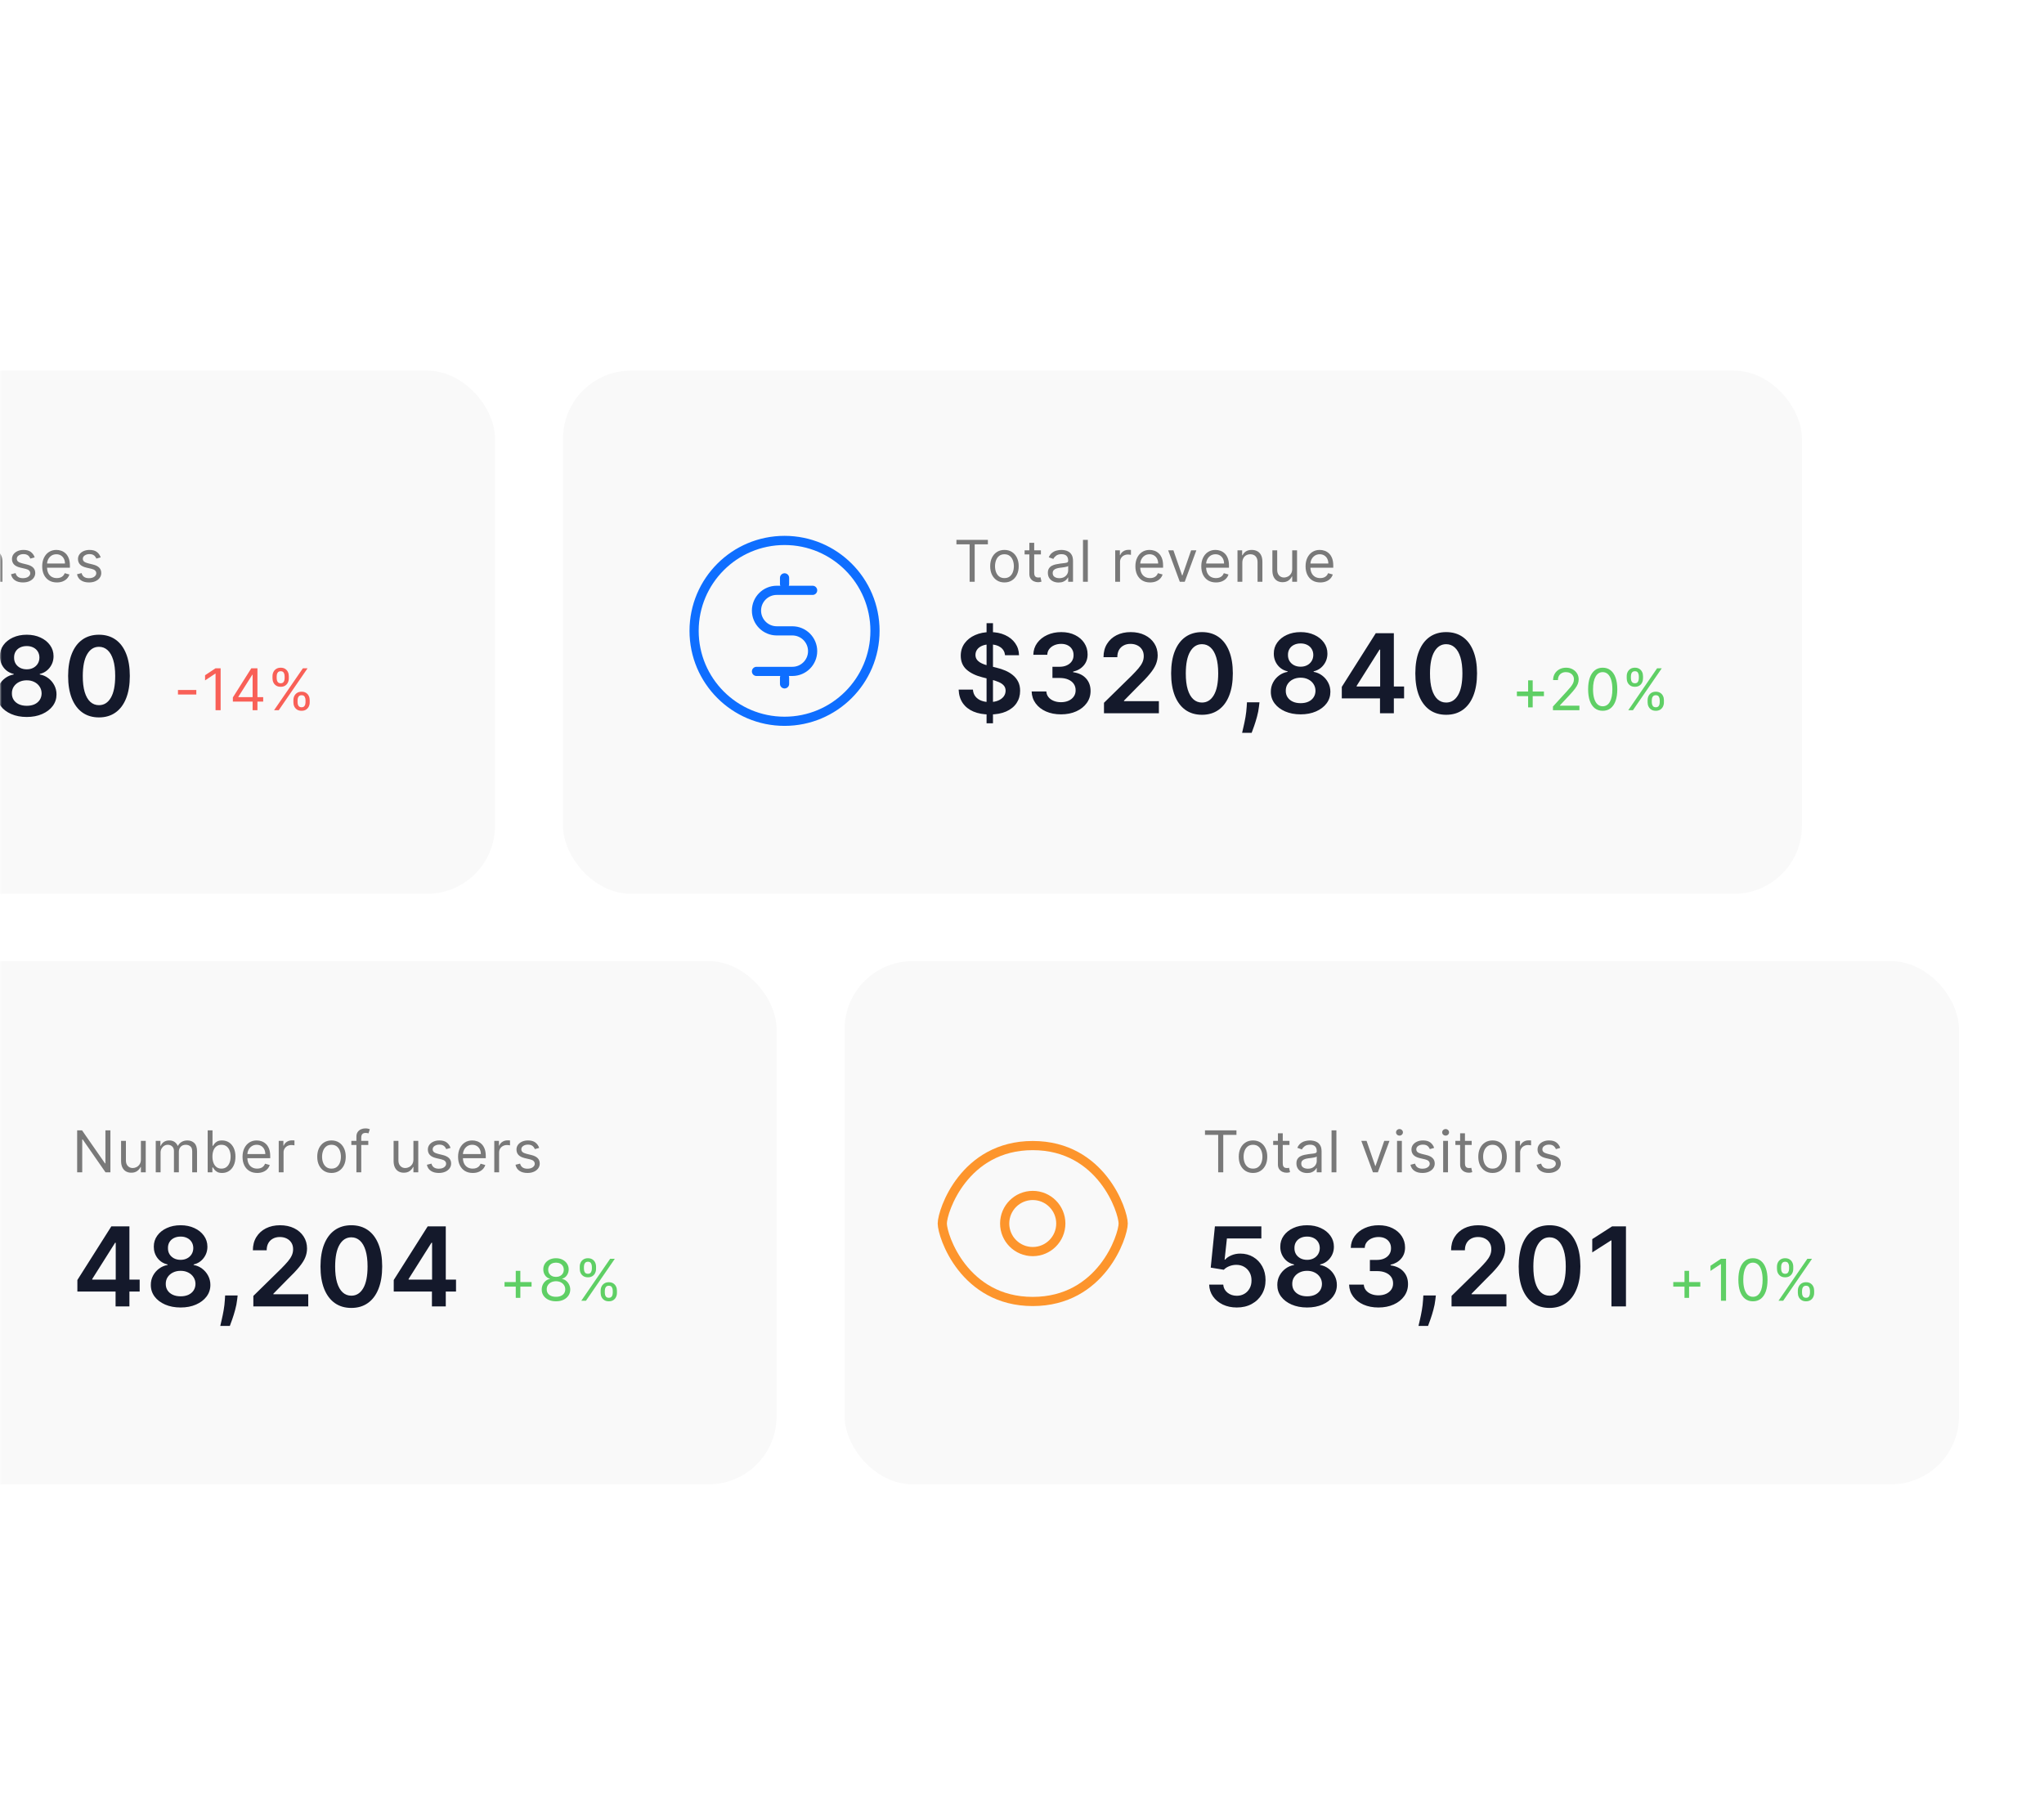 <svg width="601" height="528" viewBox="0 0 601 528" fill="none" xmlns="http://www.w3.org/2000/svg">
<rect x="0" y="0" width="601" height="528" fill="#333333" stroke="none"/>
<g clip-path="url(#clip0_2091_40783)">
<rect width="601" height="528" fill="white"/>
<mask id="mask0_2091_40783" style="mask-type:alpha" maskUnits="userSpaceOnUse" x="0" y="0" width="661" height="528">
<path d="M0 20C0 8.954 8.954 0 20 0H661V528H20C8.954 528 0 519.046 0 508V20Z" fill="white"/>
</mask>
<g mask="url(#mask0_2091_40783)">
<rect x="-199.896" y="109" width="345.441" height="153.878" rx="20" fill="#F9F9F9"/>
<path d="M-93.646 160.097V158.772H-84.395V160.097H-88.274V171.105H-89.767V160.097H-93.646ZM-79.527 171.298C-80.362 171.298 -81.095 171.099 -81.726 170.702C-82.352 170.304 -82.842 169.748 -83.195 169.034C-83.544 168.319 -83.719 167.484 -83.719 166.528C-83.719 165.565 -83.544 164.724 -83.195 164.005C-82.842 163.286 -82.352 162.728 -81.726 162.331C-81.095 161.933 -80.362 161.735 -79.527 161.735C-78.692 161.735 -77.962 161.933 -77.335 162.331C-76.705 162.728 -76.215 163.286 -75.866 164.005C-75.513 164.724 -75.336 165.565 -75.336 166.528C-75.336 167.484 -75.513 168.319 -75.866 169.034C-76.215 169.748 -76.705 170.304 -77.335 170.702C-77.962 171.099 -78.692 171.298 -79.527 171.298ZM-79.527 170.021C-78.893 170.021 -78.371 169.859 -77.962 169.534C-77.552 169.208 -77.249 168.781 -77.052 168.251C-76.856 167.721 -76.757 167.147 -76.757 166.528C-76.757 165.91 -76.856 165.334 -77.052 164.8C-77.249 164.266 -77.552 163.834 -77.962 163.505C-78.371 163.176 -78.893 163.011 -79.527 163.011C-80.162 163.011 -80.684 163.176 -81.093 163.505C-81.503 163.834 -81.806 164.266 -82.003 164.8C-82.199 165.334 -82.298 165.91 -82.298 166.528C-82.298 167.147 -82.199 167.721 -82.003 168.251C-81.806 168.781 -81.503 169.208 -81.093 169.534C-80.684 169.859 -80.162 170.021 -79.527 170.021ZM-68.804 161.855V163.06H-73.598V161.855H-68.804ZM-72.201 159.639H-70.779V168.456C-70.779 168.857 -70.721 169.158 -70.605 169.359C-70.484 169.556 -70.332 169.688 -70.147 169.756C-69.959 169.821 -69.76 169.853 -69.551 169.853C-69.394 169.853 -69.266 169.845 -69.165 169.829C-69.065 169.809 -68.985 169.793 -68.925 169.781L-68.636 171.057C-68.732 171.093 -68.866 171.13 -69.039 171.166C-69.212 171.206 -69.43 171.226 -69.695 171.226C-70.097 171.226 -70.49 171.14 -70.876 170.967C-71.257 170.794 -71.575 170.531 -71.827 170.178C-72.076 169.825 -72.201 169.379 -72.201 168.841V159.639ZM-63.605 171.322C-64.191 171.322 -64.723 171.212 -65.201 170.991C-65.679 170.766 -66.058 170.443 -66.339 170.021C-66.62 169.596 -66.761 169.082 -66.761 168.48C-66.761 167.95 -66.656 167.52 -66.448 167.191C-66.239 166.858 -65.96 166.597 -65.61 166.408C-65.261 166.219 -64.876 166.079 -64.454 165.986C-64.028 165.89 -63.601 165.814 -63.171 165.758C-62.609 165.685 -62.154 165.631 -61.804 165.595C-61.451 165.555 -61.194 165.489 -61.033 165.396C-60.869 165.304 -60.786 165.143 -60.786 164.914V164.866C-60.786 164.272 -60.949 163.81 -61.274 163.481C-61.596 163.152 -62.083 162.987 -62.738 162.987C-63.416 162.987 -63.948 163.136 -64.334 163.433C-64.719 163.73 -64.99 164.047 -65.147 164.385L-66.496 163.903C-66.255 163.341 -65.934 162.903 -65.532 162.59C-65.127 162.273 -64.685 162.052 -64.207 161.927C-63.725 161.799 -63.252 161.735 -62.786 161.735C-62.489 161.735 -62.148 161.771 -61.762 161.843C-61.373 161.911 -60.997 162.054 -60.636 162.271C-60.271 162.487 -59.968 162.815 -59.727 163.252C-59.486 163.69 -59.365 164.276 -59.365 165.011V171.105H-60.786V169.853H-60.859C-60.955 170.054 -61.116 170.268 -61.341 170.497C-61.565 170.726 -61.864 170.921 -62.238 171.081C-62.611 171.242 -63.067 171.322 -63.605 171.322ZM-63.388 170.046C-62.826 170.046 -62.352 169.935 -61.967 169.714C-61.577 169.493 -61.284 169.208 -61.088 168.859C-60.887 168.51 -60.786 168.142 -60.786 167.757V166.456C-60.847 166.528 -60.979 166.595 -61.184 166.655C-61.385 166.711 -61.618 166.761 -61.883 166.805C-62.144 166.846 -62.398 166.882 -62.647 166.914C-62.892 166.942 -63.091 166.966 -63.244 166.986C-63.613 167.034 -63.958 167.113 -64.279 167.221C-64.597 167.325 -64.854 167.484 -65.05 167.697C-65.243 167.906 -65.339 168.191 -65.339 168.552C-65.339 169.046 -65.157 169.419 -64.791 169.672C-64.422 169.921 -63.954 170.046 -63.388 170.046ZM-55.011 158.772V171.105H-56.432V158.772H-55.011ZM-43.081 171.298C-43.972 171.298 -44.741 171.101 -45.388 170.708C-46.03 170.311 -46.526 169.756 -46.875 169.046C-47.22 168.331 -47.393 167.5 -47.393 166.553C-47.393 165.605 -47.22 164.77 -46.875 164.047C-46.526 163.321 -46.04 162.754 -45.418 162.349C-44.791 161.939 -44.061 161.735 -43.225 161.735C-42.744 161.735 -42.268 161.815 -41.798 161.976C-41.328 162.136 -40.901 162.397 -40.516 162.758C-40.13 163.116 -39.823 163.59 -39.594 164.18C-39.365 164.77 -39.251 165.497 -39.251 166.36V166.962H-46.381V165.734H-40.696C-40.696 165.212 -40.8 164.746 -41.009 164.336C-41.214 163.927 -41.507 163.604 -41.889 163.367C-42.266 163.13 -42.712 163.011 -43.225 163.011C-43.792 163.011 -44.281 163.152 -44.695 163.433C-45.105 163.71 -45.42 164.071 -45.641 164.517C-45.861 164.963 -45.972 165.44 -45.972 165.95V166.769C-45.972 167.468 -45.851 168.06 -45.61 168.546C-45.365 169.028 -45.026 169.395 -44.593 169.648C-44.159 169.897 -43.655 170.021 -43.081 170.021C-42.708 170.021 -42.37 169.969 -42.069 169.865C-41.764 169.756 -41.501 169.596 -41.28 169.383C-41.059 169.166 -40.889 168.897 -40.768 168.576L-39.395 168.962C-39.54 169.427 -39.783 169.837 -40.124 170.19C-40.465 170.539 -40.887 170.812 -41.389 171.009C-41.891 171.202 -42.455 171.298 -43.081 171.298ZM-35.938 161.855L-33.722 165.637L-31.506 161.855H-29.867L-32.855 166.48L-29.867 171.105H-31.506L-33.722 167.516L-35.938 171.105H-37.576L-34.637 166.48L-37.576 161.855H-35.938ZM-27.5 174.574V161.855H-26.127V163.325H-25.959C-25.854 163.164 -25.71 162.959 -25.525 162.71C-25.336 162.457 -25.067 162.233 -24.718 162.036C-24.365 161.835 -23.887 161.735 -23.285 161.735C-22.506 161.735 -21.819 161.929 -21.225 162.319C-20.631 162.708 -20.167 163.26 -19.834 163.975C-19.501 164.69 -19.334 165.533 -19.334 166.504C-19.334 167.484 -19.501 168.333 -19.834 169.052C-20.167 169.766 -20.629 170.321 -21.219 170.714C-21.809 171.103 -22.49 171.298 -23.261 171.298C-23.855 171.298 -24.331 171.2 -24.688 171.003C-25.045 170.802 -25.32 170.576 -25.513 170.323C-25.706 170.066 -25.854 169.853 -25.959 169.684H-26.079V174.574H-27.5ZM-26.103 166.48C-26.103 167.179 -26.001 167.795 -25.796 168.329C-25.591 168.859 -25.292 169.275 -24.899 169.576C-24.505 169.873 -24.023 170.021 -23.453 170.021C-22.859 170.021 -22.363 169.865 -21.966 169.552C-21.564 169.235 -21.263 168.809 -21.062 168.275C-20.858 167.737 -20.755 167.139 -20.755 166.48C-20.755 165.83 -20.856 165.244 -21.056 164.722C-21.253 164.196 -21.552 163.78 -21.954 163.475C-22.351 163.166 -22.851 163.011 -23.453 163.011C-24.031 163.011 -24.517 163.158 -24.911 163.451C-25.304 163.74 -25.601 164.146 -25.802 164.668C-26.003 165.185 -26.103 165.79 -26.103 166.48ZM-12.948 171.298C-13.84 171.298 -14.608 171.101 -15.255 170.708C-15.897 170.311 -16.393 169.756 -16.742 169.046C-17.088 168.331 -17.26 167.5 -17.26 166.553C-17.26 165.605 -17.088 164.77 -16.742 164.047C-16.393 163.321 -15.907 162.754 -15.285 162.349C-14.659 161.939 -13.928 161.735 -13.093 161.735C-12.611 161.735 -12.135 161.815 -11.665 161.976C-11.196 162.136 -10.768 162.397 -10.383 162.758C-9.997 163.116 -9.69 163.59 -9.461 164.18C-9.233 164.77 -9.118 165.497 -9.118 166.36V166.962H-16.249V165.734H-10.563C-10.563 165.212 -10.668 164.746 -10.877 164.336C-11.081 163.927 -11.374 163.604 -11.756 163.367C-12.133 163.13 -12.579 163.011 -13.093 163.011C-13.659 163.011 -14.149 163.152 -14.562 163.433C-14.972 163.71 -15.287 164.071 -15.508 164.517C-15.729 164.963 -15.839 165.44 -15.839 165.95V166.769C-15.839 167.468 -15.719 168.06 -15.478 168.546C-15.233 169.028 -14.893 169.395 -14.46 169.648C-14.026 169.897 -13.522 170.021 -12.948 170.021C-12.575 170.021 -12.238 169.969 -11.937 169.865C-11.631 169.756 -11.368 169.596 -11.148 169.383C-10.927 169.166 -10.756 168.897 -10.636 168.576L-9.263 168.962C-9.407 169.427 -9.65 169.837 -9.991 170.19C-10.333 170.539 -10.754 170.812 -11.256 171.009C-11.758 171.202 -12.322 171.298 -12.948 171.298ZM-5.196 165.541V171.105H-6.617V161.855H-5.244V163.3H-5.123C-4.907 162.831 -4.577 162.453 -4.136 162.168C-3.694 161.879 -3.124 161.735 -2.425 161.735C-1.799 161.735 -1.251 161.863 -0.781 162.12C-0.311 162.373 0.054 162.758 0.315 163.276C0.576 163.79 0.706 164.441 0.706 165.228V171.105H-0.715V165.324C-0.715 164.597 -0.904 164.031 -1.281 163.626C-1.658 163.216 -2.176 163.011 -2.835 163.011C-3.289 163.011 -3.694 163.11 -4.051 163.307C-4.405 163.503 -4.684 163.79 -4.888 164.168C-5.093 164.545 -5.196 165.003 -5.196 165.541ZM10.195 163.927L8.918 164.288C8.838 164.075 8.72 163.869 8.563 163.668C8.41 163.463 8.202 163.294 7.937 163.162C7.672 163.029 7.332 162.963 6.919 162.963C6.353 162.963 5.881 163.094 5.504 163.355C5.13 163.612 4.943 163.939 4.943 164.336C4.943 164.69 5.072 164.969 5.329 165.173C5.586 165.378 5.987 165.549 6.533 165.685L7.906 166.023C8.734 166.223 9.35 166.53 9.755 166.944C10.161 167.354 10.364 167.881 10.364 168.528C10.364 169.058 10.211 169.532 9.906 169.949C9.605 170.367 9.183 170.696 8.641 170.937C8.099 171.178 7.469 171.298 6.75 171.298C5.807 171.298 5.026 171.093 4.407 170.684C3.789 170.274 3.398 169.676 3.233 168.889L4.582 168.552C4.711 169.05 4.954 169.423 5.311 169.672C5.672 169.921 6.144 170.046 6.726 170.046C7.389 170.046 7.915 169.905 8.304 169.624C8.697 169.339 8.894 168.998 8.894 168.6C8.894 168.279 8.782 168.01 8.557 167.793C8.332 167.572 7.987 167.408 7.521 167.299L5.979 166.938C5.132 166.737 4.51 166.426 4.112 166.005C3.719 165.579 3.522 165.047 3.522 164.409C3.522 163.887 3.669 163.425 3.962 163.023C4.259 162.622 4.662 162.307 5.172 162.078C5.686 161.849 6.268 161.735 6.919 161.735C7.834 161.735 8.553 161.935 9.075 162.337C9.601 162.738 9.974 163.268 10.195 163.927ZM16.721 171.298C15.829 171.298 15.06 171.101 14.414 170.708C13.772 170.311 13.276 169.756 12.927 169.046C12.581 168.331 12.409 167.5 12.409 166.553C12.409 165.605 12.581 164.77 12.927 164.047C13.276 163.321 13.762 162.754 14.384 162.349C15.01 161.939 15.741 161.735 16.576 161.735C17.058 161.735 17.534 161.815 18.003 161.976C18.473 162.136 18.901 162.397 19.286 162.758C19.672 163.116 19.979 163.59 20.208 164.18C20.436 164.77 20.551 165.497 20.551 166.36V166.962H13.42V165.734H19.105C19.105 165.212 19.001 164.746 18.792 164.336C18.588 163.927 18.294 163.604 17.913 163.367C17.536 163.13 17.09 163.011 16.576 163.011C16.01 163.011 15.52 163.152 15.107 163.433C14.697 163.71 14.382 164.071 14.161 164.517C13.94 164.963 13.83 165.44 13.83 165.95V166.769C13.83 167.468 13.95 168.06 14.191 168.546C14.436 169.028 14.775 169.395 15.209 169.648C15.643 169.897 16.146 170.021 16.721 170.021C17.094 170.021 17.431 169.969 17.732 169.865C18.038 169.756 18.3 169.596 18.521 169.383C18.742 169.166 18.913 168.897 19.033 168.576L20.406 168.962C20.262 169.427 20.019 169.837 19.678 170.19C19.336 170.539 18.915 170.812 18.413 171.009C17.911 171.202 17.347 171.298 16.721 171.298ZM29.604 163.927L28.328 164.288C28.247 164.075 28.129 163.869 27.972 163.668C27.82 163.463 27.611 163.294 27.346 163.162C27.081 163.029 26.742 162.963 26.328 162.963C25.762 162.963 25.29 163.094 24.913 163.355C24.54 163.612 24.353 163.939 24.353 164.336C24.353 164.69 24.481 164.969 24.738 165.173C24.995 165.378 25.397 165.549 25.943 165.685L27.316 166.023C28.143 166.223 28.759 166.53 29.165 166.944C29.57 167.354 29.773 167.881 29.773 168.528C29.773 169.058 29.62 169.532 29.315 169.949C29.014 170.367 28.593 170.696 28.051 170.937C27.509 171.178 26.878 171.298 26.16 171.298C25.216 171.298 24.435 171.093 23.817 170.684C23.199 170.274 22.807 169.676 22.643 168.889L23.992 168.552C24.12 169.05 24.363 169.423 24.72 169.672C25.082 169.921 25.553 170.046 26.136 170.046C26.798 170.046 27.324 169.905 27.713 169.624C28.107 169.339 28.304 168.998 28.304 168.6C28.304 168.279 28.191 168.01 27.966 167.793C27.741 167.572 27.396 167.408 26.93 167.299L25.389 166.938C24.542 166.737 23.919 166.426 23.522 166.005C23.128 165.579 22.932 165.047 22.932 164.409C22.932 163.887 23.078 163.425 23.371 163.023C23.668 162.622 24.072 162.307 24.582 162.078C25.096 161.849 25.678 161.735 26.328 161.735C27.244 161.735 27.962 161.935 28.484 162.337C29.01 162.738 29.384 163.268 29.604 163.927Z" fill="#797979"/>
<path d="M57.722 202.928V204.253H52.326V202.928H57.722ZM64.874 196.544V208.878H63.38V198.11H63.308L60.297 200.109V198.591L63.38 196.544H64.874ZM68.471 206.348V205.12L73.891 196.544H74.782V198.447H74.18L70.085 204.927V205.023H77.384V206.348H68.471ZM74.276 208.878V205.975V205.403V196.544H75.698V208.878H74.276ZM86.267 206.565V205.915C86.267 205.465 86.36 205.053 86.544 204.68C86.733 204.303 87.006 204.002 87.364 203.777C87.725 203.548 88.162 203.433 88.676 203.433C89.198 203.433 89.636 203.548 89.989 203.777C90.343 204.002 90.609 204.303 90.79 204.68C90.971 205.053 91.061 205.465 91.061 205.915V206.565C91.061 207.015 90.969 207.428 90.784 207.806C90.603 208.179 90.335 208.48 89.977 208.709C89.624 208.934 89.19 209.046 88.676 209.046C88.154 209.046 87.715 208.934 87.357 208.709C87 208.48 86.729 208.179 86.544 207.806C86.36 207.428 86.267 207.015 86.267 206.565ZM87.496 205.915V206.565C87.496 206.938 87.584 207.274 87.761 207.571C87.938 207.864 88.243 208.01 88.676 208.01C89.098 208.01 89.395 207.864 89.568 207.571C89.744 207.274 89.833 206.938 89.833 206.565V205.915C89.833 205.541 89.748 205.208 89.58 204.915C89.411 204.618 89.11 204.469 88.676 204.469C88.255 204.469 87.952 204.618 87.767 204.915C87.586 205.208 87.496 205.541 87.496 205.915ZM80.125 199.507V198.856C80.125 198.407 80.217 197.995 80.402 197.622C80.59 197.244 80.863 196.943 81.221 196.719C81.582 196.49 82.02 196.375 82.534 196.375C83.055 196.375 83.493 196.49 83.846 196.719C84.2 196.943 84.467 197.244 84.647 197.622C84.828 197.995 84.918 198.407 84.918 198.856V199.507C84.918 199.957 84.826 200.37 84.641 200.747C84.461 201.121 84.192 201.422 83.834 201.651C83.481 201.876 83.047 201.988 82.534 201.988C82.012 201.988 81.572 201.876 81.215 201.651C80.857 201.422 80.586 201.121 80.402 200.747C80.217 200.37 80.125 199.957 80.125 199.507ZM81.353 198.856V199.507C81.353 199.88 81.442 200.216 81.618 200.513C81.795 200.806 82.1 200.952 82.534 200.952C82.955 200.952 83.252 200.806 83.425 200.513C83.602 200.216 83.69 199.88 83.69 199.507V198.856C83.69 198.483 83.606 198.15 83.437 197.857C83.268 197.56 82.967 197.411 82.534 197.411C82.112 197.411 81.809 197.56 81.624 197.857C81.444 198.15 81.353 198.483 81.353 198.856ZM80.582 208.878L89.062 196.544H90.435L81.955 208.878H80.582Z" fill="#F96057"/>
<path d="M-84.89 213.487V184.054H-83.004V213.487H-84.89ZM-79.451 193.471C-79.559 192.466 -80.011 191.685 -80.808 191.125C-81.598 190.566 -82.625 190.286 -83.889 190.286C-84.778 190.286 -85.541 190.42 -86.177 190.688C-86.814 190.956 -87.3 191.321 -87.638 191.78C-87.975 192.24 -88.147 192.765 -88.155 193.356C-88.155 193.846 -88.044 194.272 -87.821 194.632C-87.591 194.992 -87.281 195.299 -86.89 195.552C-86.499 195.797 -86.066 196.004 -85.591 196.172C-85.116 196.341 -84.637 196.483 -84.154 196.598L-81.946 197.15C-81.057 197.357 -80.203 197.636 -79.382 197.989C-78.555 198.342 -77.815 198.786 -77.163 199.323C-76.504 199.859 -75.983 200.507 -75.6 201.266C-75.217 202.024 -75.025 202.914 -75.025 203.933C-75.025 205.313 -75.378 206.528 -76.083 207.578C-76.788 208.62 -77.807 209.436 -79.141 210.027C-80.467 210.609 -82.073 210.9 -83.958 210.9C-85.79 210.9 -87.381 210.617 -88.73 210.05C-90.071 209.482 -91.121 208.655 -91.88 207.566C-92.631 206.478 -93.037 205.152 -93.099 203.588H-88.902C-88.841 204.408 -88.588 205.09 -88.143 205.635C-87.699 206.179 -87.12 206.585 -86.407 206.853C-85.687 207.122 -84.882 207.256 -83.993 207.256C-83.065 207.256 -82.253 207.118 -81.555 206.842C-80.85 206.558 -80.298 206.167 -79.9 205.669C-79.501 205.163 -79.298 204.573 -79.29 203.899C-79.298 203.285 -79.478 202.779 -79.831 202.381C-80.183 201.975 -80.678 201.637 -81.314 201.369C-81.942 201.093 -82.678 200.848 -83.522 200.633L-86.2 199.943C-88.139 199.445 -89.672 198.69 -90.799 197.679C-91.918 196.659 -92.478 195.306 -92.478 193.62C-92.478 192.233 -92.102 191.018 -91.351 189.975C-90.592 188.933 -89.561 188.124 -88.258 187.549C-86.955 186.967 -85.48 186.676 -83.832 186.676C-82.161 186.676 -80.697 186.967 -79.44 187.549C-78.175 188.124 -77.183 188.925 -76.462 189.952C-75.742 190.972 -75.37 192.145 -75.347 193.471H-79.451ZM-63.002 210.866C-64.657 210.866 -66.129 210.582 -67.417 210.015C-68.697 209.448 -69.709 208.658 -70.452 207.647C-71.195 206.635 -71.59 205.466 -71.636 204.14H-67.313C-67.275 204.776 -67.064 205.332 -66.681 205.807C-66.298 206.275 -65.788 206.639 -65.152 206.899C-64.516 207.16 -63.803 207.29 -63.013 207.29C-62.17 207.29 -61.423 207.145 -60.771 206.853C-60.12 206.554 -59.61 206.14 -59.242 205.612C-58.874 205.083 -58.694 204.473 -58.702 203.784C-58.694 203.071 -58.878 202.442 -59.254 201.898C-59.629 201.354 -60.173 200.928 -60.886 200.622C-61.591 200.315 -62.442 200.162 -63.439 200.162H-65.52V196.874H-63.439C-62.618 196.874 -61.902 196.732 -61.289 196.448C-60.668 196.165 -60.181 195.766 -59.828 195.253C-59.476 194.731 -59.303 194.13 -59.311 193.448C-59.303 192.781 -59.453 192.202 -59.76 191.711C-60.059 191.213 -60.484 190.826 -61.036 190.55C-61.58 190.274 -62.22 190.136 -62.956 190.136C-63.676 190.136 -64.343 190.267 -64.956 190.527C-65.57 190.788 -66.064 191.16 -66.439 191.642C-66.815 192.118 -67.014 192.685 -67.037 193.344H-71.142C-71.111 192.026 -70.732 190.868 -70.004 189.872C-69.268 188.868 -68.287 188.086 -67.06 187.526C-65.834 186.959 -64.458 186.676 -62.933 186.676C-61.361 186.676 -59.997 186.971 -58.84 187.561C-57.675 188.143 -56.774 188.929 -56.138 189.918C-55.502 190.907 -55.184 191.999 -55.184 193.195C-55.176 194.521 -55.567 195.632 -56.356 196.529C-57.138 197.426 -58.165 198.012 -59.438 198.288V198.472C-57.782 198.702 -56.514 199.315 -55.632 200.311C-54.743 201.3 -54.302 202.53 -54.31 204.002C-54.31 205.32 -54.685 206.501 -55.437 207.543C-56.18 208.578 -57.207 209.39 -58.518 209.981C-59.821 210.571 -61.316 210.866 -63.002 210.866ZM-50.363 210.544V207.463L-42.189 199.449C-41.407 198.66 -40.755 197.958 -40.234 197.345C-39.713 196.732 -39.322 196.138 -39.062 195.563C-38.801 194.988 -38.671 194.375 -38.671 193.723C-38.671 192.98 -38.839 192.344 -39.177 191.815C-39.514 191.278 -39.977 190.864 -40.568 190.573C-41.158 190.282 -41.829 190.136 -42.58 190.136C-43.354 190.136 -44.032 190.297 -44.615 190.619C-45.197 190.933 -45.65 191.382 -45.971 191.964C-46.286 192.547 -46.443 193.241 -46.443 194.045H-50.501C-50.501 192.551 -50.16 191.252 -49.478 190.148C-48.796 189.044 -47.857 188.189 -46.661 187.584C-45.458 186.978 -44.078 186.676 -42.522 186.676C-40.943 186.676 -39.556 186.971 -38.36 187.561C-37.165 188.151 -36.237 188.96 -35.578 189.987C-34.911 191.014 -34.578 192.187 -34.578 193.505C-34.578 194.386 -34.746 195.253 -35.084 196.103C-35.421 196.954 -36.015 197.897 -36.866 198.932C-37.709 199.966 -38.893 201.22 -40.418 202.691L-44.477 206.819V206.98H-34.221V210.544H-50.363ZM-25.322 207.325L-25.472 208.589C-25.579 209.555 -25.771 210.536 -26.047 211.533C-26.315 212.537 -26.599 213.46 -26.898 214.304C-27.196 215.147 -27.438 215.81 -27.622 216.293H-30.427C-30.32 215.825 -30.174 215.189 -29.99 214.384C-29.799 213.579 -29.615 212.675 -29.438 211.671C-29.262 210.667 -29.143 209.647 -29.082 208.612L-29.002 207.325H-25.322ZM-12.805 210.866C-14.338 210.866 -15.71 210.578 -16.921 210.004C-18.132 209.421 -19.094 208.624 -19.807 207.612C-20.512 206.6 -20.887 205.443 -20.933 204.14H-16.794C-16.718 205.106 -16.3 205.895 -15.541 206.508C-14.782 207.114 -13.87 207.417 -12.805 207.417C-11.969 207.417 -11.226 207.225 -10.574 206.842C-9.923 206.459 -9.409 205.926 -9.034 205.244C-8.658 204.562 -8.474 203.784 -8.482 202.91C-8.474 202.021 -8.662 201.231 -9.045 200.541C-9.428 199.852 -9.953 199.311 -10.62 198.92C-11.287 198.522 -12.054 198.322 -12.92 198.322C-13.625 198.315 -14.319 198.445 -15.001 198.713C-15.683 198.982 -16.223 199.334 -16.622 199.771L-20.473 199.139L-19.243 186.998H-5.584V190.562H-15.714L-16.392 196.805H-16.254C-15.817 196.291 -15.2 195.866 -14.403 195.529C-13.606 195.184 -12.732 195.011 -11.781 195.011C-10.356 195.011 -9.083 195.348 -7.964 196.023C-6.845 196.69 -5.964 197.61 -5.32 198.782C-4.676 199.955 -4.354 201.296 -4.354 202.806C-4.354 204.362 -4.715 205.75 -5.435 206.968C-6.148 208.179 -7.14 209.134 -8.413 209.831C-9.678 210.521 -11.142 210.866 -12.805 210.866ZM7.867 210.866C6.158 210.866 4.64 210.578 3.314 210.004C1.996 209.429 0.961 208.643 0.21 207.647C-0.533 206.643 -0.901 205.504 -0.894 204.232C-0.901 203.243 -0.687 202.335 -0.25 201.507C0.187 200.679 0.777 199.989 1.521 199.438C2.272 198.878 3.107 198.522 4.027 198.368V198.207C2.816 197.939 1.835 197.322 1.084 196.356C0.34 195.383 -0.027 194.26 -0.02 192.988C-0.027 191.777 0.31 190.696 0.992 189.745C1.674 188.795 2.609 188.048 3.797 187.503C4.985 186.952 6.342 186.676 7.867 186.676C9.377 186.676 10.722 186.952 11.903 187.503C13.091 188.048 14.026 188.795 14.708 189.745C15.398 190.696 15.743 191.777 15.743 192.988C15.743 194.26 15.364 195.383 14.605 196.356C13.854 197.322 12.884 197.939 11.696 198.207V198.368C12.616 198.522 13.443 198.878 14.179 199.438C14.923 199.989 15.513 200.679 15.95 201.507C16.394 202.335 16.617 203.243 16.617 204.232C16.617 205.504 16.241 206.643 15.49 207.647C14.739 208.643 13.704 209.429 12.386 210.004C11.075 210.578 9.569 210.866 7.867 210.866ZM7.867 207.578C8.749 207.578 9.515 207.428 10.167 207.129C10.818 206.823 11.324 206.393 11.684 205.842C12.045 205.29 12.229 204.654 12.236 203.933C12.229 203.182 12.033 202.519 11.65 201.944C11.274 201.361 10.757 200.905 10.098 200.576C9.446 200.246 8.703 200.081 7.867 200.081C7.024 200.081 6.273 200.246 5.614 200.576C4.955 200.905 4.433 201.361 4.05 201.944C3.675 202.519 3.491 203.182 3.498 203.933C3.491 204.654 3.667 205.29 4.027 205.842C4.387 206.386 4.893 206.811 5.545 207.118C6.204 207.424 6.978 207.578 7.867 207.578ZM7.867 196.851C8.588 196.851 9.224 196.705 9.776 196.414C10.335 196.123 10.776 195.716 11.098 195.195C11.42 194.674 11.585 194.072 11.592 193.39C11.585 192.716 11.424 192.125 11.11 191.619C10.795 191.106 10.358 190.711 9.799 190.435C9.239 190.152 8.595 190.01 7.867 190.01C7.124 190.01 6.468 190.152 5.901 190.435C5.342 190.711 4.905 191.106 4.591 191.619C4.284 192.125 4.135 192.716 4.142 193.39C4.135 194.072 4.288 194.674 4.602 195.195C4.924 195.709 5.365 196.115 5.924 196.414C6.491 196.705 7.139 196.851 7.867 196.851ZM29.1 210.992C27.207 210.992 25.582 210.513 24.225 209.555C22.876 208.589 21.837 207.198 21.109 205.382C20.389 203.557 20.029 201.361 20.029 198.794C20.036 196.226 20.4 194.042 21.121 192.24C21.849 190.431 22.887 189.052 24.236 188.101C25.593 187.151 27.214 186.676 29.1 186.676C30.985 186.676 32.606 187.151 33.963 188.101C35.32 189.052 36.358 190.431 37.079 192.24C37.807 194.049 38.171 196.234 38.171 198.794C38.171 201.369 37.807 203.569 37.079 205.393C36.358 207.21 35.32 208.597 33.963 209.555C32.614 210.513 30.993 210.992 29.1 210.992ZM29.1 207.394C30.572 207.394 31.733 206.669 32.584 205.221C33.442 203.764 33.871 201.622 33.871 198.794C33.871 196.924 33.676 195.352 33.285 194.08C32.894 192.808 32.342 191.849 31.629 191.206C30.916 190.554 30.073 190.228 29.1 190.228C27.636 190.228 26.479 190.956 25.628 192.413C24.777 193.861 24.348 195.988 24.34 198.794C24.332 200.672 24.52 202.251 24.903 203.531C25.294 204.811 25.846 205.776 26.559 206.428C27.272 207.072 28.119 207.394 29.1 207.394Z" fill="#14192B"/>
<rect x="165.543" y="109" width="364.283" height="153.878" rx="20" fill="#F9F9F9"/>
<path d="M230.681 212.134C245.369 212.134 257.275 200.227 257.275 185.539C257.275 170.851 245.369 158.945 230.681 158.945C215.993 158.945 204.086 170.851 204.086 185.539C204.086 200.227 215.993 212.134 230.681 212.134Z" stroke="#0E6EFF" stroke-width="2.698" stroke-linecap="round" stroke-linejoin="round"/>
<path d="M238.937 173.618H228.391C225.098 173.618 222.43 176.287 222.43 179.579C222.43 182.871 225.098 185.54 228.391 185.54H232.976C236.268 185.54 238.937 188.209 238.937 191.501C238.937 194.793 236.268 197.462 232.976 197.462H222.43" stroke="#0E6EFF" stroke-width="2.698" stroke-linecap="round" stroke-linejoin="round"/>
<path d="M230.684 169.949V171.783" stroke="#0E6EFF" stroke-width="2.698" stroke-linecap="round" stroke-linejoin="round"/>
<path d="M230.684 199.296V201.13" stroke="#0E6EFF" stroke-width="2.698" stroke-linecap="round" stroke-linejoin="round"/>
<path d="M281.219 160.097V158.772H290.47V160.097H286.591V171.105H285.098V160.097H281.219ZM295.338 171.298C294.503 171.298 293.77 171.099 293.14 170.702C292.513 170.304 292.023 169.748 291.67 169.034C291.321 168.319 291.146 167.484 291.146 166.528C291.146 165.565 291.321 164.724 291.67 164.005C292.023 163.286 292.513 162.728 293.14 162.331C293.77 161.933 294.503 161.735 295.338 161.735C296.173 161.735 296.904 161.933 297.53 162.331C298.16 162.728 298.65 163.286 298.999 164.005C299.353 164.724 299.529 165.565 299.529 166.528C299.529 167.484 299.353 168.319 298.999 169.034C298.65 169.748 298.16 170.304 297.53 170.702C296.904 171.099 296.173 171.298 295.338 171.298ZM295.338 170.021C295.972 170.021 296.494 169.859 296.904 169.534C297.313 169.208 297.616 168.781 297.813 168.251C298.01 167.721 298.108 167.147 298.108 166.528C298.108 165.91 298.01 165.334 297.813 164.8C297.616 164.266 297.313 163.834 296.904 163.505C296.494 163.176 295.972 163.011 295.338 163.011C294.703 163.011 294.181 163.176 293.772 163.505C293.362 163.834 293.059 164.266 292.863 164.8C292.666 165.334 292.567 165.91 292.567 166.528C292.567 167.147 292.666 167.721 292.863 168.251C293.059 168.781 293.362 169.208 293.772 169.534C294.181 169.859 294.703 170.021 295.338 170.021ZM306.061 161.855V163.06H301.267V161.855H306.061ZM302.664 159.639H304.086V168.456C304.086 168.857 304.144 169.158 304.26 169.359C304.381 169.556 304.533 169.688 304.718 169.756C304.907 169.821 305.105 169.853 305.314 169.853C305.471 169.853 305.599 169.845 305.7 169.829C305.8 169.809 305.88 169.793 305.941 169.781L306.23 171.057C306.133 171.093 305.999 171.13 305.826 171.166C305.654 171.206 305.435 171.226 305.17 171.226C304.768 171.226 304.375 171.14 303.989 170.967C303.608 170.794 303.291 170.531 303.038 170.178C302.789 169.825 302.664 169.379 302.664 168.841V159.639ZM311.26 171.322C310.674 171.322 310.142 171.212 309.664 170.991C309.187 170.766 308.807 170.443 308.526 170.021C308.245 169.596 308.105 169.082 308.105 168.48C308.105 167.95 308.209 167.52 308.418 167.191C308.626 166.858 308.906 166.597 309.255 166.408C309.604 166.219 309.99 166.079 310.411 165.986C310.837 165.89 311.264 165.814 311.694 165.758C312.256 165.685 312.712 165.631 313.061 165.595C313.414 165.555 313.671 165.489 313.832 165.396C313.996 165.304 314.079 165.143 314.079 164.914V164.866C314.079 164.272 313.916 163.81 313.591 163.481C313.27 163.152 312.782 162.987 312.127 162.987C311.449 162.987 310.917 163.136 310.532 163.433C310.146 163.73 309.875 164.047 309.719 164.385L308.37 163.903C308.61 163.341 308.932 162.903 309.333 162.59C309.739 162.273 310.18 162.052 310.658 161.927C311.14 161.799 311.614 161.735 312.079 161.735C312.376 161.735 312.718 161.771 313.103 161.843C313.493 161.911 313.868 162.054 314.229 162.271C314.595 162.487 314.898 162.815 315.139 163.252C315.38 163.69 315.5 164.276 315.5 165.011V171.105H314.079V169.853H314.006C313.91 170.054 313.75 170.268 313.525 170.497C313.3 170.726 313.001 170.921 312.627 171.081C312.254 171.242 311.798 171.322 311.26 171.322ZM311.477 170.046C312.039 170.046 312.513 169.935 312.898 169.714C313.288 169.493 313.581 169.208 313.778 168.859C313.978 168.51 314.079 168.142 314.079 167.757V166.456C314.019 166.528 313.886 166.595 313.681 166.655C313.481 166.711 313.248 166.761 312.983 166.805C312.722 166.846 312.467 166.882 312.218 166.914C311.973 166.942 311.774 166.966 311.622 166.986C311.252 167.034 310.907 167.113 310.586 167.221C310.269 167.325 310.012 167.484 309.815 167.697C309.622 167.906 309.526 168.191 309.526 168.552C309.526 169.046 309.709 169.419 310.074 169.672C310.443 169.921 310.911 170.046 311.477 170.046ZM319.855 158.772V171.105H318.433V158.772H319.855ZM327.906 171.105V161.855H329.279V163.252H329.375C329.544 162.795 329.849 162.423 330.291 162.138C330.732 161.853 331.23 161.711 331.784 161.711C331.889 161.711 332.019 161.713 332.176 161.717C332.332 161.721 332.451 161.727 332.531 161.735V163.18C332.483 163.168 332.372 163.15 332.2 163.126C332.031 163.098 331.853 163.084 331.664 163.084C331.214 163.084 330.813 163.178 330.459 163.367C330.11 163.551 329.833 163.808 329.628 164.138C329.427 164.463 329.327 164.834 329.327 165.252V171.105H327.906ZM338.152 171.298C337.261 171.298 336.492 171.101 335.845 170.708C335.203 170.311 334.707 169.756 334.358 169.046C334.012 168.331 333.84 167.5 333.84 166.553C333.84 165.605 334.012 164.77 334.358 164.047C334.707 163.321 335.193 162.754 335.815 162.349C336.441 161.939 337.172 161.735 338.007 161.735C338.489 161.735 338.965 161.815 339.435 161.976C339.904 162.136 340.332 162.397 340.717 162.758C341.103 163.116 341.41 163.59 341.639 164.18C341.868 164.77 341.982 165.497 341.982 166.36V166.962H334.852V165.734H340.537C340.537 165.212 340.432 164.746 340.224 164.336C340.019 163.927 339.726 163.604 339.344 163.367C338.967 163.13 338.521 163.011 338.007 163.011C337.441 163.011 336.951 163.152 336.538 163.433C336.128 163.71 335.813 164.071 335.592 164.517C335.371 164.963 335.261 165.44 335.261 165.95V166.769C335.261 167.468 335.382 168.06 335.622 168.546C335.867 169.028 336.207 169.395 336.64 169.648C337.074 169.897 337.578 170.021 338.152 170.021C338.525 170.021 338.862 169.969 339.164 169.865C339.469 169.756 339.732 169.596 339.953 169.383C340.173 169.166 340.344 168.897 340.464 168.576L341.838 168.962C341.693 169.427 341.45 169.837 341.109 170.19C340.768 170.539 340.346 170.812 339.844 171.009C339.342 171.202 338.778 171.298 338.152 171.298ZM351.766 161.855L348.345 171.105H346.9L343.479 161.855H345.021L347.574 169.226H347.671L350.224 161.855H351.766ZM357.528 171.298C356.637 171.298 355.868 171.101 355.222 170.708C354.579 170.311 354.083 169.756 353.734 169.046C353.389 168.331 353.216 167.5 353.216 166.553C353.216 165.605 353.389 164.77 353.734 164.047C354.083 163.321 354.569 162.754 355.191 162.349C355.818 161.939 356.548 161.735 357.384 161.735C357.865 161.735 358.341 161.815 358.811 161.976C359.281 162.136 359.708 162.397 360.094 162.758C360.479 163.116 360.786 163.59 361.015 164.18C361.244 164.77 361.358 165.497 361.358 166.36V166.962H354.228V165.734H359.913C359.913 165.212 359.809 164.746 359.6 164.336C359.395 163.927 359.102 163.604 358.721 163.367C358.343 163.13 357.898 163.011 357.384 163.011C356.817 163.011 356.328 163.152 355.914 163.433C355.505 163.71 355.189 164.071 354.969 164.517C354.748 164.963 354.637 165.44 354.637 165.95V166.769C354.637 167.468 354.758 168.06 354.999 168.546C355.244 169.028 355.583 169.395 356.017 169.648C356.45 169.897 356.954 170.021 357.528 170.021C357.902 170.021 358.239 169.969 358.54 169.865C358.845 169.756 359.108 169.596 359.329 169.383C359.55 169.166 359.72 168.897 359.841 168.576L361.214 168.962C361.069 169.427 360.826 169.837 360.485 170.19C360.144 170.539 359.722 170.812 359.22 171.009C358.719 171.202 358.154 171.298 357.528 171.298ZM365.281 165.541V171.105H363.86V161.855H365.233V163.3H365.353C365.57 162.831 365.899 162.453 366.341 162.168C366.782 161.879 367.353 161.735 368.051 161.735C368.677 161.735 369.225 161.863 369.695 162.12C370.165 162.373 370.53 162.758 370.791 163.276C371.052 163.79 371.183 164.441 371.183 165.228V171.105H369.761V165.324C369.761 164.597 369.573 164.031 369.195 163.626C368.818 163.216 368.3 163.011 367.642 163.011C367.188 163.011 366.782 163.11 366.425 163.307C366.072 163.503 365.793 163.79 365.588 164.168C365.383 164.545 365.281 165.003 365.281 165.541ZM379.949 167.323V161.855H381.37V171.105H379.949V169.54H379.852C379.636 170.009 379.298 170.409 378.841 170.738C378.383 171.063 377.805 171.226 377.106 171.226C376.528 171.226 376.014 171.099 375.564 170.847C375.115 170.59 374.761 170.204 374.505 169.69C374.248 169.172 374.119 168.52 374.119 167.733V161.855H375.54V167.637C375.54 168.311 375.729 168.849 376.106 169.251C376.488 169.652 376.974 169.853 377.564 169.853C377.917 169.853 378.277 169.762 378.642 169.582C379.011 169.401 379.32 169.124 379.569 168.751C379.822 168.377 379.949 167.902 379.949 167.323ZM388.191 171.298C387.299 171.298 386.531 171.101 385.884 170.708C385.242 170.311 384.746 169.756 384.397 169.046C384.051 168.331 383.879 167.5 383.879 166.553C383.879 165.605 384.051 164.77 384.397 164.047C384.746 163.321 385.232 162.754 385.854 162.349C386.48 161.939 387.211 161.735 388.046 161.735C388.528 161.735 389.004 161.815 389.474 161.976C389.943 162.136 390.371 162.397 390.756 162.758C391.142 163.116 391.449 163.59 391.678 164.18C391.907 164.77 392.021 165.497 392.021 166.36V166.962H384.891V165.734H390.576C390.576 165.212 390.471 164.746 390.262 164.336C390.058 163.927 389.765 163.604 389.383 163.367C389.006 163.13 388.56 163.011 388.046 163.011C387.48 163.011 386.99 163.152 386.577 163.433C386.167 163.71 385.852 164.071 385.631 164.517C385.41 164.963 385.3 165.44 385.3 165.95V166.769C385.3 167.468 385.42 168.06 385.661 168.546C385.906 169.028 386.246 169.395 386.679 169.648C387.113 169.897 387.617 170.021 388.191 170.021C388.564 170.021 388.901 169.969 389.203 169.865C389.508 169.756 389.771 169.596 389.991 169.383C390.212 169.166 390.383 168.897 390.503 168.576L391.876 168.962C391.732 169.427 391.489 169.837 391.148 170.19C390.806 170.539 390.385 170.812 389.883 171.009C389.381 171.202 388.817 171.298 388.191 171.298Z" fill="#797979"/>
<path d="M449.315 208.034V200.085H450.664V208.034H449.315ZM446.014 204.734V203.385H453.964V204.734H446.014ZM456.616 208.877V207.793L460.687 203.337C461.165 202.815 461.558 202.361 461.867 201.976C462.176 201.586 462.405 201.221 462.554 200.88C462.706 200.534 462.783 200.173 462.783 199.796C462.783 199.362 462.678 198.987 462.469 198.67C462.265 198.352 461.984 198.107 461.626 197.935C461.269 197.762 460.867 197.676 460.422 197.676C459.948 197.676 459.535 197.774 459.181 197.971C458.832 198.164 458.561 198.435 458.368 198.784C458.179 199.133 458.085 199.543 458.085 200.013H456.664C456.664 199.29 456.83 198.655 457.164 198.109C457.497 197.563 457.951 197.138 458.525 196.833C459.103 196.528 459.751 196.375 460.47 196.375C461.193 196.375 461.833 196.528 462.391 196.833C462.949 197.138 463.387 197.549 463.704 198.067C464.021 198.585 464.18 199.161 464.18 199.796C464.18 200.249 464.097 200.693 463.933 201.127C463.772 201.556 463.491 202.036 463.09 202.566C462.692 203.092 462.14 203.734 461.434 204.493L458.663 207.456V207.553H464.397V208.877H456.616ZM471.246 209.046C470.339 209.046 469.566 208.799 468.927 208.305C468.289 207.807 467.801 207.087 467.464 206.143C467.127 205.196 466.958 204.052 466.958 202.711C466.958 201.378 467.127 200.239 467.464 199.296C467.805 198.348 468.295 197.626 468.933 197.128C469.576 196.626 470.347 196.375 471.246 196.375C472.145 196.375 472.914 196.626 473.553 197.128C474.195 197.626 474.685 198.348 475.022 199.296C475.363 200.239 475.534 201.378 475.534 202.711C475.534 204.052 475.365 205.196 475.028 206.143C474.691 207.087 474.203 207.807 473.565 208.305C472.926 208.799 472.153 209.046 471.246 209.046ZM471.246 207.721C472.145 207.721 472.844 207.288 473.342 206.42C473.84 205.553 474.088 204.317 474.088 202.711C474.088 201.643 473.974 200.733 473.745 199.982C473.52 199.232 473.195 198.659 472.77 198.266C472.348 197.873 471.84 197.676 471.246 197.676C470.355 197.676 469.658 198.115 469.156 198.995C468.654 199.87 468.403 201.109 468.403 202.711C468.403 203.779 468.516 204.686 468.741 205.433C468.965 206.179 469.289 206.748 469.71 207.137C470.136 207.526 470.648 207.721 471.246 207.721ZM484.449 206.565V205.914C484.449 205.465 484.541 205.053 484.726 204.68C484.915 204.302 485.188 204.001 485.545 203.776C485.906 203.548 486.344 203.433 486.858 203.433C487.38 203.433 487.817 203.548 488.171 203.776C488.524 204.001 488.791 204.302 488.972 204.68C489.152 205.053 489.243 205.465 489.243 205.914V206.565C489.243 207.015 489.15 207.428 488.966 207.805C488.785 208.179 488.516 208.48 488.159 208.709C487.805 208.934 487.372 209.046 486.858 209.046C486.336 209.046 485.896 208.934 485.539 208.709C485.182 208.48 484.911 208.179 484.726 207.805C484.541 207.428 484.449 207.015 484.449 206.565ZM485.677 205.914V206.565C485.677 206.938 485.766 207.273 485.942 207.571C486.119 207.864 486.424 208.01 486.858 208.01C487.279 208.01 487.577 207.864 487.749 207.571C487.926 207.273 488.014 206.938 488.014 206.565V205.914C488.014 205.541 487.93 205.208 487.761 204.915C487.593 204.618 487.291 204.469 486.858 204.469C486.436 204.469 486.133 204.618 485.948 204.915C485.768 205.208 485.677 205.541 485.677 205.914ZM478.306 199.507V198.856C478.306 198.407 478.398 197.995 478.583 197.622C478.772 197.244 479.045 196.943 479.402 196.718C479.763 196.489 480.201 196.375 480.715 196.375C481.237 196.375 481.675 196.489 482.028 196.718C482.381 196.943 482.648 197.244 482.829 197.622C483.01 197.995 483.1 198.407 483.1 198.856V199.507C483.1 199.956 483.008 200.37 482.823 200.747C482.642 201.121 482.373 201.422 482.016 201.651C481.663 201.875 481.229 201.988 480.715 201.988C480.193 201.988 479.753 201.875 479.396 201.651C479.039 201.422 478.768 201.121 478.583 200.747C478.398 200.37 478.306 199.956 478.306 199.507ZM479.535 198.856V199.507C479.535 199.88 479.623 200.215 479.8 200.512C479.976 200.805 480.281 200.952 480.715 200.952C481.137 200.952 481.434 200.805 481.606 200.512C481.783 200.215 481.871 199.88 481.871 199.507V198.856C481.871 198.483 481.787 198.15 481.618 197.857C481.45 197.559 481.149 197.411 480.715 197.411C480.293 197.411 479.99 197.559 479.806 197.857C479.625 198.15 479.535 198.483 479.535 198.856ZM478.764 208.877L487.243 196.544H488.616L480.137 208.877H478.764Z" fill="#5FCF65"/>
<path d="M290.081 212.716V183.283H291.967V212.716H290.081ZM295.519 192.7C295.412 191.695 294.96 190.914 294.163 190.354C293.373 189.795 292.346 189.515 291.081 189.515C290.192 189.515 289.43 189.649 288.793 189.917C288.157 190.185 287.67 190.55 287.333 191.009C286.996 191.469 286.824 191.994 286.816 192.585C286.816 193.075 286.927 193.501 287.149 193.861C287.379 194.221 287.69 194.528 288.081 194.781C288.471 195.026 288.905 195.233 289.38 195.401C289.855 195.57 290.334 195.712 290.817 195.827L293.024 196.379C293.913 196.586 294.768 196.865 295.588 197.218C296.416 197.571 297.156 198.015 297.807 198.552C298.466 199.088 298.988 199.736 299.371 200.495C299.754 201.253 299.946 202.143 299.946 203.162C299.946 204.542 299.593 205.757 298.888 206.807C298.183 207.849 297.163 208.665 295.83 209.256C294.504 209.838 292.898 210.129 291.012 210.129C289.18 210.129 287.59 209.846 286.241 209.279C284.9 208.711 283.85 207.884 283.091 206.795C282.34 205.707 281.933 204.381 281.872 202.817H286.069C286.13 203.637 286.383 204.319 286.827 204.864C287.272 205.408 287.851 205.814 288.563 206.082C289.284 206.351 290.089 206.485 290.978 206.485C291.905 206.485 292.718 206.347 293.415 206.071C294.12 205.787 294.672 205.396 295.071 204.898C295.469 204.392 295.673 203.802 295.68 203.128C295.673 202.514 295.492 202.008 295.14 201.61C294.787 201.204 294.293 200.866 293.657 200.598C293.028 200.322 292.292 200.077 291.449 199.862L288.77 199.172C286.831 198.674 285.298 197.919 284.171 196.908C283.052 195.888 282.493 194.535 282.493 192.849C282.493 191.462 282.868 190.247 283.62 189.204C284.378 188.162 285.409 187.353 286.712 186.778C288.015 186.196 289.491 185.905 291.139 185.905C292.81 185.905 294.274 186.196 295.531 186.778C296.795 187.353 297.788 188.154 298.509 189.181C299.229 190.201 299.601 191.374 299.624 192.7H295.519ZM311.969 210.095C310.313 210.095 308.842 209.811 307.554 209.244C306.274 208.677 305.262 207.887 304.519 206.876C303.775 205.864 303.381 204.695 303.335 203.369H307.657C307.696 204.005 307.907 204.561 308.29 205.036C308.673 205.504 309.183 205.868 309.819 206.128C310.455 206.389 311.168 206.519 311.957 206.519C312.801 206.519 313.548 206.374 314.199 206.082C314.851 205.783 315.361 205.37 315.729 204.841C316.096 204.312 316.277 203.702 316.269 203.013C316.277 202.3 316.093 201.671 315.717 201.127C315.341 200.583 314.797 200.157 314.084 199.851C313.379 199.544 312.528 199.391 311.532 199.391H309.451V196.103H311.532C312.352 196.103 313.069 195.961 313.682 195.677C314.303 195.394 314.79 194.995 315.142 194.482C315.495 193.96 315.667 193.359 315.66 192.677C315.667 192.01 315.518 191.431 315.211 190.94C314.912 190.442 314.487 190.055 313.935 189.779C313.391 189.503 312.751 189.365 312.015 189.365C311.294 189.365 310.628 189.496 310.014 189.756C309.401 190.017 308.907 190.389 308.531 190.871C308.156 191.347 307.956 191.914 307.933 192.573H303.829C303.86 191.255 304.239 190.097 304.967 189.101C305.703 188.097 306.684 187.315 307.91 186.755C309.137 186.188 310.513 185.905 312.038 185.905C313.609 185.905 314.974 186.2 316.131 186.79C317.296 187.372 318.197 188.158 318.833 189.147C319.469 190.136 319.787 191.228 319.787 192.424C319.795 193.75 319.404 194.861 318.614 195.758C317.833 196.655 316.805 197.241 315.533 197.517V197.701C317.189 197.931 318.457 198.544 319.339 199.54C320.228 200.529 320.669 201.759 320.661 203.231C320.661 204.549 320.285 205.73 319.534 206.772C318.791 207.807 317.764 208.619 316.453 209.21C315.15 209.8 313.655 210.095 311.969 210.095ZM324.607 209.773V206.692L332.782 198.678C333.564 197.889 334.215 197.187 334.736 196.574C335.258 195.961 335.648 195.367 335.909 194.792C336.17 194.217 336.3 193.604 336.3 192.952C336.3 192.209 336.131 191.573 335.794 191.044C335.457 190.507 334.993 190.093 334.403 189.802C333.813 189.511 333.142 189.365 332.391 189.365C331.617 189.365 330.938 189.526 330.356 189.848C329.773 190.162 329.321 190.611 328.999 191.193C328.685 191.776 328.528 192.47 328.528 193.274H324.469C324.469 191.78 324.81 190.481 325.493 189.377C326.175 188.273 327.114 187.418 328.309 186.813C329.513 186.207 330.892 185.905 332.448 185.905C334.027 185.905 335.415 186.2 336.61 186.79C337.806 187.38 338.734 188.189 339.393 189.216C340.06 190.243 340.393 191.416 340.393 192.734C340.393 193.615 340.224 194.482 339.887 195.332C339.55 196.183 338.956 197.126 338.105 198.161C337.262 199.195 336.078 200.449 334.552 201.92L330.494 206.048V206.209H340.749V209.773H324.607ZM353.419 210.221C351.526 210.221 349.901 209.742 348.545 208.784C347.196 207.818 346.157 206.427 345.429 204.611C344.708 202.786 344.348 200.59 344.348 198.023C344.356 195.455 344.72 193.271 345.44 191.469C346.168 189.66 347.207 188.281 348.556 187.33C349.913 186.38 351.534 185.905 353.419 185.905C355.305 185.905 356.926 186.38 358.283 187.33C359.639 188.281 360.678 189.66 361.398 191.469C362.127 193.278 362.491 195.463 362.491 198.023C362.491 200.598 362.127 202.798 361.398 204.622C360.678 206.439 359.639 207.826 358.283 208.784C356.934 209.742 355.313 210.221 353.419 210.221ZM353.419 206.623C354.891 206.623 356.052 205.898 356.903 204.45C357.762 202.993 358.191 200.851 358.191 198.023C358.191 196.153 357.995 194.581 357.604 193.309C357.213 192.037 356.662 191.078 355.949 190.435C355.236 189.783 354.393 189.457 353.419 189.457C351.955 189.457 350.798 190.185 349.947 191.642C349.096 193.09 348.667 195.217 348.66 198.023C348.652 199.901 348.84 201.48 349.223 202.76C349.614 204.04 350.166 205.005 350.879 205.657C351.591 206.301 352.438 206.623 353.419 206.623ZM370.326 206.554L370.177 207.818C370.069 208.784 369.878 209.765 369.602 210.762C369.334 211.766 369.05 212.689 368.751 213.533C368.452 214.376 368.211 215.039 368.027 215.522H365.221C365.329 215.054 365.474 214.418 365.658 213.613C365.85 212.808 366.034 211.904 366.21 210.9C366.386 209.896 366.505 208.876 366.567 207.841L366.647 206.554H370.326ZM382.427 210.095C380.718 210.095 379.2 209.807 377.874 209.233C376.556 208.658 375.521 207.872 374.77 206.876C374.026 205.872 373.658 204.733 373.666 203.461C373.658 202.472 373.873 201.564 374.31 200.736C374.747 199.908 375.337 199.218 376.08 198.667C376.832 198.107 377.667 197.751 378.587 197.597V197.436C377.376 197.168 376.395 196.551 375.644 195.585C374.9 194.612 374.532 193.489 374.54 192.217C374.532 191.006 374.869 189.925 375.552 188.974C376.234 188.024 377.169 187.277 378.357 186.732C379.545 186.181 380.902 185.905 382.427 185.905C383.937 185.905 385.282 186.181 386.462 186.732C387.651 187.277 388.586 188.024 389.268 188.974C389.958 189.925 390.303 191.006 390.303 192.217C390.303 193.489 389.923 194.612 389.164 195.585C388.413 196.551 387.444 197.168 386.256 197.436V197.597C387.175 197.751 388.003 198.107 388.739 198.667C389.482 199.218 390.073 199.908 390.51 200.736C390.954 201.564 391.176 202.472 391.176 203.461C391.176 204.733 390.801 205.872 390.05 206.876C389.298 207.872 388.264 208.658 386.945 209.233C385.635 209.807 384.129 210.095 382.427 210.095ZM382.427 206.807C383.308 206.807 384.075 206.657 384.726 206.358C385.378 206.052 385.884 205.622 386.244 205.071C386.604 204.519 386.788 203.883 386.796 203.162C386.788 202.411 386.593 201.748 386.21 201.173C385.834 200.59 385.317 200.134 384.657 199.805C384.006 199.475 383.262 199.31 382.427 199.31C381.584 199.31 380.833 199.475 380.173 199.805C379.514 200.134 378.993 200.59 378.61 201.173C378.234 201.748 378.05 202.411 378.058 203.162C378.05 203.883 378.227 204.519 378.587 205.071C378.947 205.615 379.453 206.04 380.105 206.347C380.764 206.653 381.538 206.807 382.427 206.807ZM382.427 196.08C383.147 196.08 383.784 195.934 384.336 195.643C384.895 195.352 385.336 194.945 385.658 194.424C385.98 193.903 386.144 193.301 386.152 192.619C386.144 191.945 385.983 191.354 385.669 190.848C385.355 190.335 384.918 189.94 384.358 189.664C383.799 189.381 383.155 189.239 382.427 189.239C381.683 189.239 381.028 189.381 380.461 189.664C379.901 189.94 379.464 190.335 379.15 190.848C378.844 191.354 378.694 191.945 378.702 192.619C378.694 193.301 378.847 193.903 379.162 194.424C379.484 194.938 379.924 195.344 380.484 195.643C381.051 195.934 381.699 196.08 382.427 196.08ZM394.531 205.404V202.012L404.522 186.227H407.35V191.055H405.626L398.9 201.713V201.897H412.846V205.404H394.531ZM405.763 209.773V204.369L405.809 202.852V186.227H409.834V209.773H405.763ZM425.223 210.221C423.329 210.221 421.704 209.742 420.348 208.784C418.999 207.818 417.96 206.427 417.232 204.611C416.512 202.786 416.151 200.59 416.151 198.023C416.159 195.455 416.523 193.271 417.243 191.469C417.972 189.66 419.01 188.281 420.359 187.33C421.716 186.38 423.337 185.905 425.223 185.905C427.108 185.905 428.729 186.38 430.086 187.33C431.443 188.281 432.481 189.66 433.202 191.469C433.93 193.278 434.294 195.463 434.294 198.023C434.294 200.598 433.93 202.798 433.202 204.622C432.481 206.439 431.443 207.826 430.086 208.784C428.737 209.742 427.116 210.221 425.223 210.221ZM425.223 206.623C426.694 206.623 427.855 205.898 428.706 204.45C429.565 202.993 429.994 200.851 429.994 198.023C429.994 196.153 429.798 194.581 429.408 193.309C429.017 192.037 428.465 191.078 427.752 190.435C427.039 189.783 426.196 189.457 425.223 189.457C423.759 189.457 422.601 190.185 421.75 191.642C420.9 193.09 420.47 195.217 420.463 198.023C420.455 199.901 420.643 201.48 421.026 202.76C421.417 204.04 421.969 205.005 422.682 205.657C423.395 206.301 424.241 206.623 425.223 206.623Z" fill="#14192B"/>
<rect x="-95.115" y="282.674" width="323.459" height="153.878" rx="20" fill="#F9F9F9"/>
<path d="M32.465 332.446V344.78H31.02L24.299 335.096H24.178V344.78H22.685V332.446H24.13L30.875 342.154H30.996V332.446H32.465ZM41.43 340.998V335.529H42.851V344.78H41.43V343.214H41.334C41.117 343.684 40.78 344.083 40.322 344.412C39.864 344.738 39.286 344.9 38.587 344.9C38.009 344.9 37.495 344.774 37.046 344.521C36.596 344.264 36.243 343.878 35.986 343.365C35.729 342.847 35.6 342.194 35.6 341.407V335.529H37.022V341.311C37.022 341.985 37.21 342.523 37.588 342.925C37.969 343.326 38.455 343.527 39.045 343.527C39.398 343.527 39.758 343.437 40.123 343.256C40.492 343.075 40.802 342.798 41.051 342.425C41.303 342.052 41.43 341.576 41.43 340.998ZM45.794 344.78V335.529H47.167V336.975H47.287C47.48 336.481 47.791 336.098 48.221 335.825C48.65 335.547 49.166 335.409 49.768 335.409C50.379 335.409 50.886 335.547 51.292 335.825C51.702 336.098 52.021 336.481 52.25 336.975H52.346C52.583 336.497 52.938 336.118 53.412 335.837C53.886 335.552 54.454 335.409 55.116 335.409C55.943 335.409 56.62 335.668 57.146 336.186C57.672 336.7 57.935 337.501 57.935 338.589V344.78H56.513V338.589C56.513 337.906 56.327 337.418 55.953 337.125C55.58 336.832 55.14 336.686 54.635 336.686C53.984 336.686 53.48 336.882 53.123 337.276C52.766 337.665 52.587 338.159 52.587 338.757V344.78H51.142V338.444C51.142 337.918 50.971 337.495 50.63 337.174C50.288 336.848 49.849 336.686 49.311 336.686C48.941 336.686 48.596 336.784 48.275 336.981C47.958 337.178 47.701 337.451 47.504 337.8C47.311 338.145 47.215 338.545 47.215 338.998V344.78H45.794ZM61.065 344.78V332.446H62.486V336.999H62.607C62.711 336.838 62.856 336.634 63.041 336.385C63.229 336.132 63.498 335.907 63.848 335.71C64.201 335.509 64.679 335.409 65.281 335.409C66.06 335.409 66.746 335.604 67.341 335.993C67.935 336.383 68.398 336.935 68.732 337.649C69.065 338.364 69.232 339.207 69.232 340.179C69.232 341.158 69.065 342.007 68.732 342.726C68.398 343.441 67.937 343.995 67.347 344.388C66.756 344.778 66.076 344.973 65.305 344.973C64.711 344.973 64.235 344.874 63.878 344.677C63.52 344.477 63.245 344.25 63.053 343.997C62.86 343.74 62.711 343.527 62.607 343.359H62.438V344.78H61.065ZM62.462 340.155C62.462 340.853 62.565 341.469 62.77 342.003C62.974 342.533 63.273 342.949 63.667 343.25C64.06 343.547 64.542 343.696 65.112 343.696C65.707 343.696 66.202 343.539 66.6 343.226C67.001 342.909 67.302 342.483 67.503 341.949C67.708 341.411 67.81 340.813 67.81 340.155C67.81 339.504 67.71 338.918 67.509 338.396C67.312 337.87 67.013 337.455 66.612 337.149C66.214 336.84 65.715 336.686 65.112 336.686C64.534 336.686 64.048 336.832 63.655 337.125C63.261 337.414 62.964 337.82 62.764 338.342C62.563 338.86 62.462 339.464 62.462 340.155ZM75.623 344.973C74.732 344.973 73.963 344.776 73.317 344.382C72.674 343.985 72.178 343.431 71.829 342.72C71.484 342.005 71.311 341.174 71.311 340.227C71.311 339.279 71.484 338.444 71.829 337.722C72.178 336.995 72.664 336.429 73.287 336.023C73.913 335.614 74.644 335.409 75.479 335.409C75.96 335.409 76.436 335.489 76.906 335.65C77.376 335.81 77.803 336.071 78.189 336.433C78.574 336.79 78.881 337.264 79.11 337.854C79.339 338.444 79.454 339.171 79.454 340.034V340.636H72.323V339.408H78.008C78.008 338.886 77.904 338.42 77.695 338.011C77.49 337.601 77.197 337.278 76.816 337.041C76.438 336.804 75.993 336.686 75.479 336.686C74.913 336.686 74.423 336.826 74.009 337.107C73.6 337.384 73.285 337.746 73.064 338.191C72.843 338.637 72.733 339.115 72.733 339.625V340.444C72.733 341.142 72.853 341.734 73.094 342.22C73.339 342.702 73.678 343.069 74.112 343.322C74.545 343.571 75.049 343.696 75.623 343.696C75.997 343.696 76.334 343.644 76.635 343.539C76.94 343.431 77.203 343.27 77.424 343.057C77.645 342.841 77.815 342.572 77.936 342.25L79.309 342.636C79.164 343.102 78.921 343.511 78.58 343.864C78.239 344.214 77.817 344.487 77.316 344.683C76.814 344.876 76.25 344.973 75.623 344.973ZM81.955 344.78V335.529H83.328V336.927H83.424C83.593 336.469 83.898 336.098 84.34 335.812C84.781 335.527 85.279 335.385 85.833 335.385C85.938 335.385 86.068 335.387 86.225 335.391C86.381 335.395 86.5 335.401 86.58 335.409V336.854C86.532 336.842 86.421 336.824 86.249 336.8C86.08 336.772 85.901 336.758 85.713 336.758C85.263 336.758 84.862 336.852 84.508 337.041C84.159 337.226 83.882 337.483 83.677 337.812C83.476 338.137 83.376 338.508 83.376 338.926V344.78H81.955ZM97.471 344.973C96.636 344.973 95.903 344.774 95.272 344.376C94.646 343.979 94.156 343.423 93.803 342.708C93.454 341.993 93.279 341.158 93.279 340.203C93.279 339.239 93.454 338.398 93.803 337.679C94.156 336.961 94.646 336.403 95.272 336.005C95.903 335.608 96.636 335.409 97.471 335.409C98.306 335.409 99.037 335.608 99.663 336.005C100.293 336.403 100.783 336.961 101.132 337.679C101.486 338.398 101.662 339.239 101.662 340.203C101.662 341.158 101.486 341.993 101.132 342.708C100.783 343.423 100.293 343.979 99.663 344.376C99.037 344.774 98.306 344.973 97.471 344.973ZM97.471 343.696C98.105 343.696 98.627 343.533 99.037 343.208C99.446 342.883 99.749 342.455 99.946 341.925C100.143 341.395 100.241 340.821 100.241 340.203C100.241 339.584 100.143 339.008 99.946 338.474C99.749 337.94 99.446 337.509 99.037 337.18C98.627 336.85 98.105 336.686 97.471 336.686C96.836 336.686 96.314 336.85 95.905 337.18C95.495 337.509 95.192 337.94 94.996 338.474C94.799 339.008 94.7 339.584 94.7 340.203C94.7 340.821 94.799 341.395 94.996 341.925C95.192 342.455 95.495 342.883 95.905 343.208C96.314 343.533 96.836 343.696 97.471 343.696ZM108.29 335.529V336.734H103.304V335.529H108.29ZM104.797 344.78V334.253C104.797 333.723 104.922 333.281 105.171 332.928C105.42 332.574 105.743 332.309 106.14 332.133C106.538 331.956 106.957 331.868 107.399 331.868C107.748 331.868 108.033 331.896 108.254 331.952C108.475 332.008 108.64 332.061 108.748 332.109L108.338 333.337C108.266 333.313 108.166 333.283 108.037 333.247C107.913 333.211 107.748 333.193 107.543 333.193C107.074 333.193 106.734 333.311 106.526 333.548C106.321 333.785 106.219 334.132 106.219 334.59V344.78H104.797ZM121.56 340.998V335.529H122.981V344.78H121.56V343.214H121.464C121.247 343.684 120.909 344.083 120.452 344.412C119.994 344.738 119.416 344.9 118.717 344.9C118.139 344.9 117.625 344.774 117.176 344.521C116.726 344.264 116.373 343.878 116.116 343.365C115.859 342.847 115.73 342.194 115.73 341.407V335.529H117.152V341.311C117.152 341.985 117.34 342.523 117.718 342.925C118.099 343.326 118.585 343.527 119.175 343.527C119.528 343.527 119.888 343.437 120.253 343.256C120.622 343.075 120.932 342.798 121.18 342.425C121.433 342.052 121.56 341.576 121.56 340.998ZM132.476 337.601L131.199 337.962C131.119 337.75 131 337.543 130.844 337.342C130.691 337.137 130.482 336.969 130.217 336.836C129.952 336.704 129.613 336.638 129.2 336.638C128.634 336.638 128.162 336.768 127.784 337.029C127.411 337.286 127.224 337.613 127.224 338.011C127.224 338.364 127.353 338.643 127.61 338.848C127.867 339.053 128.268 339.223 128.814 339.36L130.187 339.697C131.014 339.898 131.631 340.205 132.036 340.618C132.442 341.028 132.644 341.556 132.644 342.202C132.644 342.732 132.492 343.206 132.187 343.623C131.886 344.041 131.464 344.37 130.922 344.611C130.38 344.852 129.75 344.973 129.031 344.973C128.088 344.973 127.307 344.768 126.688 344.358C126.07 343.949 125.679 343.35 125.514 342.564L126.863 342.226C126.991 342.724 127.234 343.098 127.592 343.346C127.953 343.595 128.425 343.72 129.007 343.72C129.669 343.72 130.195 343.579 130.585 343.298C130.978 343.013 131.175 342.672 131.175 342.274C131.175 341.953 131.063 341.684 130.838 341.467C130.613 341.247 130.268 341.082 129.802 340.974L128.26 340.612C127.413 340.412 126.791 340.1 126.393 339.679C126 339.253 125.803 338.721 125.803 338.083C125.803 337.561 125.95 337.099 126.243 336.698C126.54 336.296 126.943 335.981 127.453 335.752C127.967 335.523 128.549 335.409 129.2 335.409C130.115 335.409 130.834 335.61 131.356 336.011C131.882 336.413 132.255 336.943 132.476 337.601ZM139.001 344.973C138.11 344.973 137.341 344.776 136.695 344.382C136.053 343.985 135.557 343.431 135.207 342.72C134.862 342.005 134.689 341.174 134.689 340.227C134.689 339.279 134.862 338.444 135.207 337.722C135.557 336.995 136.043 336.429 136.665 336.023C137.291 335.614 138.022 335.409 138.857 335.409C139.339 335.409 139.815 335.489 140.284 335.65C140.754 335.81 141.182 336.071 141.567 336.433C141.952 336.79 142.26 337.264 142.488 337.854C142.717 338.444 142.832 339.171 142.832 340.034V340.636H135.701V339.408H141.386C141.386 338.886 141.282 338.42 141.073 338.011C140.868 337.601 140.575 337.278 140.194 337.041C139.817 336.804 139.371 336.686 138.857 336.686C138.291 336.686 137.801 336.826 137.387 337.107C136.978 337.384 136.663 337.746 136.442 338.191C136.221 338.637 136.111 339.115 136.111 339.625V340.444C136.111 341.142 136.231 341.734 136.472 342.22C136.717 342.702 137.056 343.069 137.49 343.322C137.923 343.571 138.427 343.696 139.001 343.696C139.375 343.696 139.712 343.644 140.013 343.539C140.318 343.431 140.581 343.27 140.802 343.057C141.023 342.841 141.194 342.572 141.314 342.25L142.687 342.636C142.543 343.102 142.3 343.511 141.958 343.864C141.617 344.214 141.196 344.487 140.694 344.683C140.192 344.876 139.628 344.973 139.001 344.973ZM145.333 344.78V335.529H146.706V336.927H146.802C146.971 336.469 147.276 336.098 147.718 335.812C148.159 335.527 148.657 335.385 149.211 335.385C149.316 335.385 149.446 335.387 149.603 335.391C149.759 335.395 149.878 335.401 149.958 335.409V336.854C149.91 336.842 149.8 336.824 149.627 336.8C149.458 336.772 149.28 336.758 149.091 336.758C148.641 336.758 148.24 336.852 147.886 337.041C147.537 337.226 147.26 337.483 147.055 337.812C146.855 338.137 146.754 338.508 146.754 338.926V344.78H145.333ZM158.534 337.601L157.258 337.962C157.177 337.75 157.059 337.543 156.902 337.342C156.75 337.137 156.541 336.969 156.276 336.836C156.011 336.704 155.672 336.638 155.258 336.638C154.692 336.638 154.22 336.768 153.843 337.029C153.47 337.286 153.283 337.613 153.283 338.011C153.283 338.364 153.411 338.643 153.668 338.848C153.925 339.053 154.327 339.223 154.873 339.36L156.246 339.697C157.073 339.898 157.689 340.205 158.095 340.618C158.5 341.028 158.703 341.556 158.703 342.202C158.703 342.732 158.55 343.206 158.245 343.623C157.944 344.041 157.523 344.37 156.981 344.611C156.439 344.852 155.808 344.973 155.09 344.973C154.146 344.973 153.365 344.768 152.747 344.358C152.129 343.949 151.737 343.35 151.573 342.564L152.922 342.226C153.05 342.724 153.293 343.098 153.65 343.346C154.012 343.595 154.483 343.72 155.065 343.72C155.728 343.72 156.254 343.579 156.643 343.298C157.037 343.013 157.234 342.672 157.234 342.274C157.234 341.953 157.121 341.684 156.896 341.467C156.671 341.247 156.326 341.082 155.86 340.974L154.319 340.612C153.472 340.412 152.849 340.1 152.452 339.679C152.058 339.253 151.862 338.721 151.862 338.083C151.862 337.561 152.008 337.099 152.301 336.698C152.598 336.296 153.002 335.981 153.512 335.752C154.026 335.523 154.608 335.409 155.258 335.409C156.174 335.409 156.892 335.61 157.414 336.011C157.94 336.413 158.314 336.943 158.534 337.601Z" fill="#797979"/>
<path d="M151.649 381.709V373.759H152.998V381.709H151.649ZM148.348 378.408V377.059H156.298V378.408H148.348ZM163.48 382.72C162.653 382.72 161.922 382.574 161.288 382.281C160.658 381.984 160.166 381.576 159.812 381.058C159.459 380.536 159.284 379.942 159.288 379.276C159.284 378.754 159.387 378.272 159.596 377.83C159.804 377.385 160.089 377.013 160.451 376.716C160.816 376.415 161.224 376.224 161.673 376.144V376.072C161.083 375.919 160.613 375.588 160.264 375.078C159.915 374.564 159.742 373.98 159.746 373.325C159.742 372.699 159.901 372.139 160.222 371.645C160.543 371.151 160.985 370.762 161.547 370.477C162.113 370.192 162.757 370.049 163.48 370.049C164.195 370.049 164.833 370.192 165.395 370.477C165.957 370.762 166.399 371.151 166.72 371.645C167.045 372.139 167.21 372.699 167.214 373.325C167.21 373.98 167.031 374.564 166.678 375.078C166.329 375.588 165.865 375.919 165.287 376.072V376.144C165.732 376.224 166.134 376.415 166.491 376.716C166.848 377.013 167.134 377.385 167.346 377.83C167.559 378.272 167.668 378.754 167.672 379.276C167.668 379.942 167.487 380.536 167.13 381.058C166.776 381.576 166.284 381.984 165.654 382.281C165.028 382.574 164.303 382.72 163.48 382.72ZM163.48 381.395C164.038 381.395 164.52 381.305 164.925 381.124C165.331 380.944 165.644 380.689 165.865 380.36C166.086 380.03 166.198 379.645 166.202 379.203C166.198 378.738 166.078 378.326 165.841 377.969C165.604 377.611 165.281 377.33 164.871 377.126C164.466 376.921 164.002 376.818 163.48 376.818C162.954 376.818 162.484 376.921 162.071 377.126C161.661 377.33 161.338 377.611 161.101 377.969C160.868 378.326 160.754 378.738 160.758 379.203C160.754 379.645 160.86 380.03 161.077 380.36C161.298 380.689 161.613 380.944 162.023 381.124C162.432 381.305 162.918 381.395 163.48 381.395ZM163.48 375.542C163.922 375.542 164.313 375.453 164.654 375.277C165 375.1 165.271 374.853 165.467 374.536C165.664 374.219 165.764 373.847 165.768 373.422C165.764 373.004 165.666 372.641 165.473 372.332C165.281 372.019 165.014 371.778 164.672 371.609C164.331 371.436 163.934 371.35 163.48 371.35C163.018 371.35 162.615 371.436 162.269 371.609C161.924 371.778 161.657 372.019 161.469 372.332C161.28 372.641 161.187 373.004 161.191 373.422C161.187 373.847 161.282 374.219 161.475 374.536C161.671 374.853 161.942 375.1 162.288 375.277C162.633 375.453 163.03 375.542 163.48 375.542ZM176.606 380.239V379.589C176.606 379.139 176.699 378.728 176.883 378.354C177.072 377.977 177.345 377.676 177.702 377.451C178.064 377.222 178.501 377.108 179.015 377.108C179.537 377.108 179.975 377.222 180.328 377.451C180.681 377.676 180.948 377.977 181.129 378.354C181.31 378.728 181.4 379.139 181.4 379.589V380.239C181.4 380.689 181.308 381.102 181.123 381.48C180.942 381.853 180.673 382.154 180.316 382.383C179.963 382.608 179.529 382.72 179.015 382.72C178.493 382.72 178.054 382.608 177.696 382.383C177.339 382.154 177.068 381.853 176.883 381.48C176.699 381.102 176.606 380.689 176.606 380.239ZM177.835 379.589V380.239C177.835 380.613 177.923 380.948 178.1 381.245C178.276 381.538 178.581 381.685 179.015 381.685C179.437 381.685 179.734 381.538 179.906 381.245C180.083 380.948 180.171 380.613 180.171 380.239V379.589C180.171 379.215 180.087 378.882 179.918 378.589C179.75 378.292 179.449 378.143 179.015 378.143C178.594 378.143 178.29 378.292 178.106 378.589C177.925 378.882 177.835 379.215 177.835 379.589ZM170.463 373.181V372.531C170.463 372.081 170.556 371.669 170.74 371.296C170.929 370.919 171.202 370.617 171.559 370.393C171.921 370.164 172.358 370.049 172.872 370.049C173.394 370.049 173.832 370.164 174.185 370.393C174.538 370.617 174.805 370.919 174.986 371.296C175.167 371.669 175.257 372.081 175.257 372.531V373.181C175.257 373.631 175.165 374.044 174.98 374.422C174.799 374.795 174.53 375.096 174.173 375.325C173.82 375.55 173.386 375.662 172.872 375.662C172.35 375.662 171.911 375.55 171.553 375.325C171.196 375.096 170.925 374.795 170.74 374.422C170.556 374.044 170.463 373.631 170.463 373.181ZM171.692 372.531V373.181C171.692 373.554 171.78 373.89 171.957 374.187C172.134 374.48 172.439 374.626 172.872 374.626C173.294 374.626 173.591 374.48 173.764 374.187C173.94 373.89 174.029 373.554 174.029 373.181V372.531C174.029 372.157 173.944 371.824 173.776 371.531C173.607 371.234 173.306 371.085 172.872 371.085C172.451 371.085 172.148 371.234 171.963 371.531C171.782 371.824 171.692 372.157 171.692 372.531ZM170.921 382.552L179.401 370.218H180.774L172.294 382.552H170.921Z" fill="#5FCF65"/>
<path d="M22.751 379.849V376.458L32.742 360.672H35.571V365.501H33.846L27.12 376.159V376.343H41.066V379.849H22.751ZM33.984 384.218V378.815L34.03 377.297V360.672H38.054V384.218H33.984ZM53.11 384.54C51.4 384.54 49.883 384.253 48.557 383.678C47.238 383.103 46.204 382.317 45.452 381.321C44.709 380.317 44.341 379.179 44.349 377.906C44.341 376.918 44.556 376.009 44.992 375.181C45.429 374.354 46.02 373.664 46.763 373.112C47.514 372.552 48.35 372.196 49.27 372.043V371.882C48.058 371.613 47.077 370.996 46.326 370.031C45.583 369.057 45.215 367.934 45.222 366.662C45.215 365.451 45.552 364.37 46.234 363.42C46.916 362.469 47.852 361.722 49.039 361.178C50.228 360.626 51.584 360.35 53.11 360.35C54.62 360.35 55.965 360.626 57.145 361.178C58.333 361.722 59.268 362.469 59.95 363.42C60.64 364.37 60.985 365.451 60.985 366.662C60.985 367.934 60.606 369.057 59.847 370.031C59.096 370.996 58.126 371.613 56.938 371.882V372.043C57.858 372.196 58.686 372.552 59.422 373.112C60.165 373.664 60.755 374.354 61.192 375.181C61.637 376.009 61.859 376.918 61.859 377.906C61.859 379.179 61.483 380.317 60.732 381.321C59.981 382.317 58.946 383.103 57.628 383.678C56.317 384.253 54.811 384.54 53.11 384.54ZM53.11 381.252C53.991 381.252 54.758 381.103 55.409 380.804C56.06 380.497 56.566 380.068 56.927 379.516C57.287 378.964 57.471 378.328 57.478 377.607C57.471 376.856 57.275 376.193 56.892 375.618C56.517 375.036 55.999 374.58 55.34 374.25C54.688 373.921 53.945 373.756 53.11 373.756C52.266 373.756 51.515 373.921 50.856 374.25C50.197 374.58 49.676 375.036 49.292 375.618C48.917 376.193 48.733 376.856 48.741 377.607C48.733 378.328 48.909 378.964 49.27 379.516C49.63 380.06 50.136 380.485 50.787 380.792C51.446 381.099 52.22 381.252 53.11 381.252ZM53.11 370.525C53.83 370.525 54.466 370.379 55.018 370.088C55.578 369.797 56.018 369.391 56.34 368.869C56.662 368.348 56.827 367.747 56.835 367.064C56.827 366.39 56.666 365.8 56.352 365.294C56.038 364.78 55.601 364.386 55.041 364.11C54.482 363.826 53.838 363.684 53.11 363.684C52.366 363.684 51.711 363.826 51.144 364.11C50.584 364.386 50.147 364.78 49.833 365.294C49.526 365.8 49.377 366.39 49.385 367.064C49.377 367.747 49.53 368.348 49.844 368.869C50.166 369.383 50.607 369.789 51.166 370.088C51.734 370.379 52.381 370.525 53.11 370.525ZM69.875 380.999L69.726 382.264C69.619 383.229 69.427 384.211 69.151 385.207C68.883 386.211 68.599 387.135 68.3 387.978C68.001 388.821 67.76 389.484 67.576 389.967H64.771C64.878 389.499 65.024 388.863 65.207 388.058C65.399 387.254 65.583 386.349 65.759 385.345C65.936 384.341 66.055 383.321 66.116 382.287L66.196 380.999H69.875ZM74.492 384.218V381.137L82.666 373.123C83.448 372.334 84.099 371.633 84.621 371.019C85.142 370.406 85.533 369.812 85.793 369.237C86.054 368.662 86.184 368.049 86.184 367.398C86.184 366.654 86.016 366.018 85.678 365.489C85.341 364.953 84.877 364.539 84.287 364.248C83.697 363.956 83.026 363.811 82.275 363.811C81.501 363.811 80.823 363.972 80.24 364.294C79.658 364.608 79.205 365.056 78.883 365.639C78.569 366.221 78.412 366.915 78.412 367.72H74.354C74.354 366.225 74.695 364.926 75.377 363.822C76.059 362.718 76.998 361.864 78.194 361.258C79.397 360.653 80.777 360.35 82.333 360.35C83.912 360.35 85.299 360.645 86.495 361.235C87.69 361.825 88.618 362.634 89.277 363.661C89.944 364.688 90.277 365.861 90.277 367.179C90.277 368.061 90.109 368.927 89.771 369.778C89.434 370.629 88.84 371.571 87.989 372.606C87.146 373.641 85.962 374.894 84.437 376.366L80.378 380.493V380.654H90.634V384.218H74.492ZM103.304 384.667C101.41 384.667 99.785 384.188 98.429 383.229C97.08 382.264 96.041 380.873 95.313 379.056C94.593 377.232 94.232 375.036 94.232 372.468C94.24 369.9 94.604 367.716 95.325 365.915C96.053 364.106 97.091 362.726 98.44 361.776C99.797 360.825 101.418 360.35 103.304 360.35C105.189 360.35 106.81 360.825 108.167 361.776C109.524 362.726 110.562 364.106 111.283 365.915C112.011 367.724 112.375 369.908 112.375 372.468C112.375 375.043 112.011 377.243 111.283 379.067C110.562 380.884 109.524 382.271 108.167 383.229C106.818 384.188 105.197 384.667 103.304 384.667ZM103.304 381.068C104.775 381.068 105.937 380.344 106.787 378.895C107.646 377.439 108.075 375.296 108.075 372.468C108.075 370.598 107.88 369.027 107.489 367.754C107.098 366.482 106.546 365.524 105.833 364.88C105.12 364.228 104.277 363.903 103.304 363.903C101.84 363.903 100.682 364.631 99.832 366.087C98.981 367.536 98.552 369.663 98.544 372.468C98.536 374.346 98.724 375.925 99.107 377.205C99.498 378.485 100.05 379.451 100.763 380.102C101.476 380.746 102.323 381.068 103.304 381.068ZM115.77 379.849V376.458L125.761 360.672H128.589V365.501H126.864L120.139 376.159V376.343H134.085V379.849H115.77ZM127.002 384.218V378.815L127.048 377.297V360.672H131.072V384.218H127.002Z" fill="#14192B"/>
<rect x="248.344" y="282.674" width="327.656" height="153.878" rx="20" fill="#F9F9F9"/>
<path d="M330.252 359.844C330.252 363.512 323.833 382.77 303.657 382.77C283.482 382.77 277.062 363.512 277.062 359.844C277.062 356.175 283.482 336.917 303.657 336.917C323.833 336.917 330.252 356.175 330.252 359.844Z" stroke="#FD952C" stroke-width="2.698" stroke-linecap="round" stroke-linejoin="round"/>
<path d="M303.658 368.097C308.216 368.097 311.911 364.402 311.911 359.843C311.911 355.285 308.216 351.59 303.658 351.59C299.1 351.59 295.404 355.285 295.404 359.843C295.404 364.402 299.1 368.097 303.658 368.097Z" stroke="#FD952C" stroke-width="2.698" stroke-linecap="round" stroke-linejoin="round"/>
<path d="M354.305 333.771V332.446H363.556V333.771H359.677V344.78H358.184V333.771H354.305ZM368.424 344.973C367.589 344.973 366.856 344.774 366.226 344.376C365.599 343.979 365.109 343.423 364.756 342.708C364.407 341.993 364.232 341.158 364.232 340.203C364.232 339.239 364.407 338.398 364.756 337.679C365.109 336.961 365.599 336.403 366.226 336.005C366.856 335.608 367.589 335.409 368.424 335.409C369.259 335.409 369.99 335.608 370.616 336.005C371.246 336.403 371.736 336.961 372.085 337.679C372.439 338.398 372.615 339.239 372.615 340.203C372.615 341.158 372.439 341.993 372.085 342.708C371.736 343.423 371.246 343.979 370.616 344.376C369.99 344.774 369.259 344.973 368.424 344.973ZM368.424 343.696C369.058 343.696 369.58 343.533 369.99 343.208C370.399 342.883 370.702 342.455 370.899 341.925C371.096 341.395 371.194 340.821 371.194 340.203C371.194 339.584 371.096 339.008 370.899 338.474C370.702 337.94 370.399 337.509 369.99 337.18C369.58 336.85 369.058 336.686 368.424 336.686C367.789 336.686 367.267 336.85 366.858 337.18C366.448 337.509 366.145 337.94 365.949 338.474C365.752 339.008 365.653 339.584 365.653 340.203C365.653 340.821 365.752 341.395 365.949 341.925C366.145 342.455 366.448 342.883 366.858 343.208C367.267 343.533 367.789 343.696 368.424 343.696ZM379.147 335.529V336.734H374.353V335.529H379.147ZM375.75 333.313H377.172V342.13C377.172 342.531 377.23 342.833 377.346 343.033C377.467 343.23 377.619 343.363 377.804 343.431C377.993 343.495 378.191 343.527 378.4 343.527C378.557 343.527 378.685 343.519 378.786 343.503C378.886 343.483 378.966 343.467 379.027 343.455L379.316 344.732C379.219 344.768 379.085 344.804 378.912 344.84C378.739 344.88 378.521 344.9 378.256 344.9C377.854 344.9 377.461 344.814 377.075 344.641C376.694 344.469 376.377 344.206 376.124 343.852C375.875 343.499 375.75 343.053 375.75 342.515V333.313ZM384.346 344.997C383.76 344.997 383.228 344.886 382.75 344.665C382.273 344.441 381.893 344.117 381.612 343.696C381.331 343.27 381.19 342.756 381.19 342.154C381.19 341.624 381.295 341.194 381.504 340.865C381.712 340.532 381.991 340.271 382.341 340.082C382.69 339.894 383.075 339.753 383.497 339.661C383.923 339.564 384.35 339.488 384.78 339.432C385.342 339.36 385.798 339.305 386.147 339.269C386.5 339.229 386.757 339.163 386.918 339.071C387.082 338.978 387.165 338.818 387.165 338.589V338.541C387.165 337.946 387.002 337.485 386.677 337.155C386.356 336.826 385.868 336.662 385.213 336.662C384.535 336.662 384.003 336.81 383.617 337.107C383.232 337.404 382.961 337.722 382.804 338.059L381.455 337.577C381.696 337.015 382.018 336.577 382.419 336.264C382.825 335.947 383.266 335.726 383.744 335.602C384.226 335.473 384.7 335.409 385.165 335.409C385.462 335.409 385.804 335.445 386.189 335.517C386.578 335.586 386.954 335.728 387.315 335.945C387.681 336.162 387.984 336.489 388.225 336.927C388.466 337.364 388.586 337.95 388.586 338.685V344.78H387.165V343.527H387.092C386.996 343.728 386.835 343.943 386.611 344.172C386.386 344.4 386.087 344.595 385.713 344.756C385.34 344.916 384.884 344.997 384.346 344.997ZM384.563 343.72C385.125 343.72 385.599 343.609 385.984 343.389C386.374 343.168 386.667 342.883 386.864 342.533C387.064 342.184 387.165 341.817 387.165 341.431V340.131C387.104 340.203 386.972 340.269 386.767 340.329C386.566 340.385 386.334 340.436 386.069 340.48C385.808 340.52 385.553 340.556 385.304 340.588C385.059 340.616 384.86 340.64 384.708 340.66C384.338 340.709 383.993 340.787 383.672 340.895C383.355 341 383.098 341.158 382.901 341.371C382.708 341.58 382.612 341.865 382.612 342.226C382.612 342.72 382.794 343.094 383.16 343.346C383.529 343.595 383.997 343.72 384.563 343.72ZM392.941 332.446V344.78H391.519V332.446H392.941ZM408.556 335.529L405.135 344.78H403.69L400.269 335.529H401.811L404.364 342.901H404.461L407.014 335.529H408.556ZM410.771 344.78V335.529H412.192V344.78H410.771ZM411.494 333.988C411.217 333.988 410.978 333.893 410.777 333.705C410.58 333.516 410.482 333.289 410.482 333.024C410.482 332.759 410.58 332.532 410.777 332.344C410.978 332.155 411.217 332.061 411.494 332.061C411.771 332.061 412.008 332.155 412.204 332.344C412.405 332.532 412.505 332.759 412.505 333.024C412.505 333.289 412.405 333.516 412.204 333.705C412.008 333.893 411.771 333.988 411.494 333.988ZM421.687 337.601L420.41 337.962C420.33 337.75 420.212 337.543 420.055 337.342C419.902 337.137 419.694 336.969 419.429 336.836C419.164 336.704 418.824 336.638 418.411 336.638C417.845 336.638 417.373 336.768 416.996 337.029C416.622 337.286 416.435 337.613 416.435 338.011C416.435 338.364 416.564 338.643 416.821 338.848C417.078 339.053 417.479 339.223 418.025 339.36L419.398 339.697C420.226 339.898 420.842 340.205 421.247 340.618C421.653 341.028 421.856 341.556 421.856 342.202C421.856 342.732 421.703 343.206 421.398 343.623C421.097 344.041 420.675 344.37 420.133 344.611C419.591 344.852 418.961 344.973 418.242 344.973C417.299 344.973 416.518 344.768 415.899 344.358C415.281 343.949 414.89 343.35 414.725 342.564L416.074 342.226C416.203 342.724 416.446 343.098 416.803 343.346C417.164 343.595 417.636 343.72 418.218 343.72C418.881 343.72 419.407 343.579 419.796 343.298C420.189 343.013 420.386 342.672 420.386 342.274C420.386 341.953 420.274 341.684 420.049 341.467C419.824 341.247 419.479 341.082 419.013 340.974L417.471 340.612C416.624 340.412 416.002 340.1 415.604 339.679C415.211 339.253 415.014 338.721 415.014 338.083C415.014 337.561 415.161 337.099 415.454 336.698C415.751 336.296 416.154 335.981 416.664 335.752C417.178 335.523 417.76 335.409 418.411 335.409C419.326 335.409 420.045 335.61 420.567 336.011C421.093 336.413 421.466 336.943 421.687 337.601ZM424.334 344.78V335.529H425.756V344.78H424.334ZM425.057 333.988C424.78 333.988 424.541 333.893 424.34 333.705C424.144 333.516 424.045 333.289 424.045 333.024C424.045 332.759 424.144 332.532 424.34 332.344C424.541 332.155 424.78 332.061 425.057 332.061C425.334 332.061 425.571 332.155 425.768 332.344C425.968 332.532 426.069 332.759 426.069 333.024C426.069 333.289 425.968 333.516 425.768 333.705C425.571 333.893 425.334 333.988 425.057 333.988ZM432.721 335.529V336.734H427.927V335.529H432.721ZM429.324 333.313H430.745V342.13C430.745 342.531 430.804 342.833 430.92 343.033C431.041 343.23 431.193 343.363 431.378 343.431C431.567 343.495 431.765 343.527 431.974 343.527C432.131 343.527 432.259 343.519 432.359 343.503C432.46 343.483 432.54 343.467 432.6 343.455L432.889 344.732C432.793 344.768 432.659 344.804 432.486 344.84C432.313 344.88 432.094 344.9 431.829 344.9C431.428 344.9 431.035 344.814 430.649 344.641C430.268 344.469 429.951 344.206 429.698 343.852C429.449 343.499 429.324 343.053 429.324 342.515V333.313ZM438.857 344.973C438.021 344.973 437.289 344.774 436.658 344.376C436.032 343.979 435.542 343.423 435.189 342.708C434.84 341.993 434.665 341.158 434.665 340.203C434.665 339.239 434.84 338.398 435.189 337.679C435.542 336.961 436.032 336.403 436.658 336.005C437.289 335.608 438.021 335.409 438.857 335.409C439.692 335.409 440.422 335.608 441.049 336.005C441.679 336.403 442.169 336.961 442.518 337.679C442.871 338.398 443.048 339.239 443.048 340.203C443.048 341.158 442.871 341.993 442.518 342.708C442.169 343.423 441.679 343.979 441.049 344.376C440.422 344.774 439.692 344.973 438.857 344.973ZM438.857 343.696C439.491 343.696 440.013 343.533 440.422 343.208C440.832 342.883 441.135 342.455 441.332 341.925C441.528 341.395 441.627 340.821 441.627 340.203C441.627 339.584 441.528 339.008 441.332 338.474C441.135 337.94 440.832 337.509 440.422 337.18C440.013 336.85 439.491 336.686 438.857 336.686C438.222 336.686 437.7 336.85 437.291 337.18C436.881 337.509 436.578 337.94 436.381 338.474C436.185 339.008 436.086 339.584 436.086 340.203C436.086 340.821 436.185 341.395 436.381 341.925C436.578 342.455 436.881 342.883 437.291 343.208C437.7 343.533 438.222 343.696 438.857 343.696ZM445.557 344.78V335.529H446.93V336.927H447.026C447.195 336.469 447.5 336.098 447.942 335.812C448.383 335.527 448.881 335.385 449.435 335.385C449.54 335.385 449.67 335.387 449.827 335.391C449.983 335.395 450.102 335.401 450.182 335.409V336.854C450.134 336.842 450.023 336.824 449.851 336.8C449.682 336.772 449.503 336.758 449.315 336.758C448.865 336.758 448.464 336.852 448.11 337.041C447.761 337.226 447.484 337.483 447.279 337.812C447.078 338.137 446.978 338.508 446.978 338.926V344.78H445.557ZM458.758 337.601L457.482 337.962C457.401 337.75 457.283 337.543 457.126 337.342C456.974 337.137 456.765 336.969 456.5 336.836C456.235 336.704 455.896 336.638 455.482 336.638C454.916 336.638 454.444 336.768 454.067 337.029C453.693 337.286 453.507 337.613 453.507 338.011C453.507 338.364 453.635 338.643 453.892 338.848C454.149 339.053 454.551 339.223 455.097 339.36L456.47 339.697C457.297 339.898 457.913 340.205 458.319 340.618C458.724 341.028 458.927 341.556 458.927 342.202C458.927 342.732 458.774 343.206 458.469 343.623C458.168 344.041 457.747 344.37 457.205 344.611C456.662 344.852 456.032 344.973 455.313 344.973C454.37 344.973 453.589 344.768 452.971 344.358C452.352 343.949 451.961 343.35 451.796 342.564L453.145 342.226C453.274 342.724 453.517 343.098 453.874 343.346C454.235 343.595 454.707 343.72 455.289 343.72C455.952 343.72 456.478 343.579 456.867 343.298C457.261 343.013 457.457 342.672 457.457 342.274C457.457 341.953 457.345 341.684 457.12 341.467C456.895 341.247 456.55 341.082 456.084 340.974L454.543 340.612C453.695 340.412 453.073 340.1 452.676 339.679C452.282 339.253 452.085 338.721 452.085 338.083C452.085 337.561 452.232 337.099 452.525 336.698C452.822 336.296 453.226 335.981 453.736 335.752C454.25 335.523 454.832 335.409 455.482 335.409C456.398 335.409 457.116 335.61 457.638 336.011C458.164 336.413 458.537 336.943 458.758 337.601Z" fill="#797979"/>
<path d="M495.295 381.709V373.759H496.644V381.709H495.295ZM491.995 378.408V377.059H499.944V378.408H491.995ZM507.512 370.218V382.552H506.018V371.784H505.946L502.935 373.783V372.266L506.018 370.218H507.512ZM515.421 382.72C514.514 382.72 513.741 382.473 513.103 381.98C512.464 381.482 511.976 380.761 511.639 379.818C511.302 378.87 511.133 377.726 511.133 376.385C511.133 375.052 511.302 373.914 511.639 372.97C511.98 372.023 512.47 371.3 513.109 370.802C513.751 370.3 514.522 370.049 515.421 370.049C516.321 370.049 517.089 370.3 517.728 370.802C518.37 371.3 518.86 372.023 519.197 372.97C519.538 373.914 519.709 375.052 519.709 376.385C519.709 377.726 519.54 378.87 519.203 379.818C518.866 380.761 518.378 381.482 517.74 381.98C517.101 382.473 516.329 382.72 515.421 382.72ZM515.421 381.395C516.321 381.395 517.019 380.962 517.517 380.095C518.015 379.227 518.264 377.991 518.264 376.385C518.264 375.317 518.149 374.408 517.92 373.657C517.696 372.906 517.37 372.334 516.945 371.94C516.523 371.547 516.015 371.35 515.421 371.35C514.53 371.35 513.833 371.79 513.331 372.669C512.83 373.544 512.579 374.783 512.579 376.385C512.579 377.453 512.691 378.36 512.916 379.107C513.141 379.854 513.464 380.422 513.885 380.811C514.311 381.201 514.823 381.395 515.421 381.395ZM528.624 380.239V379.589C528.624 379.139 528.716 378.728 528.901 378.354C529.09 377.977 529.363 377.676 529.72 377.451C530.082 377.222 530.519 377.108 531.033 377.108C531.555 377.108 531.993 377.222 532.346 377.451C532.699 377.676 532.966 377.977 533.147 378.354C533.328 378.728 533.418 379.139 533.418 379.589V380.239C533.418 380.689 533.326 381.102 533.141 381.48C532.96 381.853 532.691 382.154 532.334 382.383C531.981 382.608 531.547 382.72 531.033 382.72C530.511 382.72 530.072 382.608 529.714 382.383C529.357 382.154 529.086 381.853 528.901 381.48C528.716 381.102 528.624 380.689 528.624 380.239ZM529.853 379.589V380.239C529.853 380.613 529.941 380.948 530.118 381.245C530.294 381.538 530.599 381.685 531.033 381.685C531.455 381.685 531.752 381.538 531.924 381.245C532.101 380.948 532.189 380.613 532.189 380.239V379.589C532.189 379.215 532.105 378.882 531.936 378.589C531.768 378.292 531.467 378.143 531.033 378.143C530.612 378.143 530.308 378.292 530.124 378.589C529.943 378.882 529.853 379.215 529.853 379.589ZM522.481 373.181V372.531C522.481 372.081 522.574 371.669 522.758 371.296C522.947 370.919 523.22 370.617 523.577 370.393C523.939 370.164 524.376 370.049 524.89 370.049C525.412 370.049 525.85 370.164 526.203 370.393C526.556 370.617 526.823 370.919 527.004 371.296C527.185 371.669 527.275 372.081 527.275 372.531V373.181C527.275 373.631 527.183 374.044 526.998 374.422C526.817 374.795 526.548 375.096 526.191 375.325C525.838 375.55 525.404 375.662 524.89 375.662C524.368 375.662 523.929 375.55 523.571 375.325C523.214 375.096 522.943 374.795 522.758 374.422C522.574 374.044 522.481 373.631 522.481 373.181ZM523.71 372.531V373.181C523.71 373.554 523.798 373.89 523.975 374.187C524.152 374.48 524.457 374.626 524.89 374.626C525.312 374.626 525.609 374.48 525.782 374.187C525.958 373.89 526.047 373.554 526.047 373.181V372.531C526.047 372.157 525.962 371.824 525.794 371.531C525.625 371.234 525.324 371.085 524.89 371.085C524.469 371.085 524.166 371.234 523.981 371.531C523.8 371.824 523.71 372.157 523.71 372.531ZM522.939 382.552L531.419 370.218H532.792L524.312 382.552H522.939Z" fill="#5FCF65"/>
<path d="M363.659 384.54C362.126 384.54 360.754 384.253 359.543 383.678C358.332 383.095 357.37 382.298 356.658 381.286C355.952 380.275 355.577 379.117 355.531 377.814H359.67C359.747 378.78 360.164 379.57 360.923 380.183C361.682 380.788 362.594 381.091 363.659 381.091C364.495 381.091 365.238 380.899 365.89 380.516C366.541 380.133 367.055 379.6 367.43 378.918C367.806 378.236 367.99 377.458 367.982 376.584C367.99 375.695 367.802 374.905 367.419 374.216C367.036 373.526 366.511 372.985 365.844 372.595C365.177 372.196 364.411 371.997 363.544 371.997C362.839 371.989 362.146 372.119 361.463 372.388C360.781 372.656 360.241 373.008 359.842 373.445L355.991 372.813L357.221 360.672H370.88V364.236H360.751L360.072 370.479H360.21C360.647 369.966 361.264 369.54 362.061 369.203C362.858 368.858 363.732 368.685 364.683 368.685C366.108 368.685 367.381 369.023 368.5 369.697C369.619 370.364 370.5 371.284 371.144 372.457C371.788 373.629 372.11 374.971 372.11 376.481C372.11 378.037 371.75 379.424 371.029 380.643C370.316 381.854 369.324 382.808 368.051 383.505C366.787 384.195 365.323 384.54 363.659 384.54ZM384.331 384.54C382.622 384.54 381.105 384.253 379.779 383.678C378.46 383.103 377.425 382.317 376.674 381.321C375.931 380.317 375.563 379.179 375.571 377.906C375.563 376.918 375.777 376.009 376.214 375.181C376.651 374.354 377.241 373.664 377.985 373.112C378.736 372.552 379.572 372.196 380.491 372.043V371.882C379.28 371.613 378.299 370.996 377.548 370.031C376.805 369.057 376.437 367.934 376.444 366.662C376.437 365.451 376.774 364.37 377.456 363.42C378.138 362.469 379.073 361.722 380.261 361.178C381.449 360.626 382.806 360.35 384.331 360.35C385.841 360.35 387.187 360.626 388.367 361.178C389.555 361.722 390.49 362.469 391.172 363.42C391.862 364.37 392.207 365.451 392.207 366.662C392.207 367.934 391.828 369.057 391.069 370.031C390.318 370.996 389.348 371.613 388.16 371.882V372.043C389.08 372.196 389.908 372.552 390.643 373.112C391.387 373.664 391.977 374.354 392.414 375.181C392.859 376.009 393.081 376.918 393.081 377.906C393.081 379.179 392.705 380.317 391.954 381.321C391.203 382.317 390.168 383.103 388.85 383.678C387.539 384.253 386.033 384.54 384.331 384.54ZM384.331 381.252C385.213 381.252 385.979 381.103 386.631 380.804C387.282 380.497 387.788 380.068 388.149 379.516C388.509 378.964 388.693 378.328 388.7 377.607C388.693 376.856 388.497 376.193 388.114 375.618C387.738 375.036 387.221 374.58 386.562 374.25C385.91 373.921 385.167 373.756 384.331 373.756C383.488 373.756 382.737 373.921 382.078 374.25C381.419 374.58 380.898 375.036 380.514 375.618C380.139 376.193 379.955 376.856 379.962 377.607C379.955 378.328 380.131 378.964 380.491 379.516C380.852 380.06 381.357 380.485 382.009 380.792C382.668 381.099 383.442 381.252 384.331 381.252ZM384.331 370.525C385.052 370.525 385.688 370.379 386.24 370.088C386.8 369.797 387.24 369.391 387.562 368.869C387.884 368.348 388.049 367.747 388.057 367.064C388.049 366.39 387.888 365.8 387.574 365.294C387.259 364.78 386.823 364.386 386.263 364.11C385.703 363.826 385.06 363.684 384.331 363.684C383.588 363.684 382.933 363.826 382.365 364.11C381.806 364.386 381.369 364.78 381.055 365.294C380.748 365.8 380.599 366.39 380.606 367.064C380.599 367.747 380.752 368.348 381.066 368.869C381.388 369.383 381.829 369.789 382.388 370.088C382.956 370.379 383.603 370.525 384.331 370.525ZM405.311 384.54C403.655 384.54 402.184 384.257 400.896 383.689C399.616 383.122 398.604 382.333 397.861 381.321C397.117 380.309 396.723 379.14 396.677 377.814H401C401.038 378.45 401.249 379.006 401.632 379.481C402.015 379.949 402.525 380.313 403.161 380.574C403.797 380.834 404.51 380.965 405.3 380.965C406.143 380.965 406.89 380.819 407.542 380.528C408.193 380.229 408.703 379.815 409.071 379.286C409.439 378.757 409.619 378.148 409.611 377.458C409.619 376.745 409.435 376.117 409.059 375.572C408.684 375.028 408.139 374.603 407.427 374.296C406.721 373.99 405.871 373.836 404.874 373.836H402.793V370.548H404.874C405.694 370.548 406.411 370.406 407.024 370.123C407.645 369.839 408.132 369.44 408.484 368.927C408.837 368.406 409.009 367.804 409.002 367.122C409.009 366.455 408.86 365.876 408.553 365.386C408.254 364.888 407.829 364.5 407.277 364.225C406.733 363.949 406.093 363.811 405.357 363.811C404.637 363.811 403.97 363.941 403.357 364.202C402.743 364.462 402.249 364.834 401.873 365.317C401.498 365.792 401.299 366.359 401.276 367.018H397.171C397.202 365.7 397.581 364.543 398.309 363.546C399.045 362.542 400.026 361.76 401.253 361.201C402.479 360.634 403.855 360.35 405.38 360.35C406.951 360.35 408.316 360.645 409.473 361.235C410.638 361.818 411.539 362.603 412.175 363.592C412.811 364.581 413.129 365.673 413.129 366.869C413.137 368.195 412.746 369.306 411.956 370.203C411.175 371.1 410.148 371.686 408.875 371.962V372.146C410.531 372.376 411.799 372.989 412.681 373.986C413.57 374.974 414.011 376.205 414.003 377.676C414.003 378.995 413.627 380.175 412.876 381.217C412.133 382.252 411.106 383.065 409.795 383.655C408.492 384.245 406.997 384.54 405.311 384.54ZM422.186 380.999L422.037 382.264C421.929 383.229 421.738 384.211 421.462 385.207C421.194 386.211 420.91 387.135 420.611 387.978C420.312 388.821 420.071 389.484 419.887 389.967H417.081C417.189 389.499 417.334 388.863 417.518 388.058C417.71 387.254 417.894 386.349 418.07 385.345C418.246 384.341 418.365 383.321 418.427 382.287L418.507 380.999H422.186ZM426.802 384.218V381.137L434.977 373.123C435.759 372.334 436.41 371.633 436.931 371.019C437.453 370.406 437.843 369.812 438.104 369.237C438.365 368.662 438.495 368.049 438.495 367.398C438.495 366.654 438.326 366.018 437.989 365.489C437.652 364.953 437.188 364.539 436.598 364.248C436.008 363.956 435.337 363.811 434.586 363.811C433.812 363.811 433.133 363.972 432.551 364.294C431.968 364.608 431.516 365.056 431.194 365.639C430.88 366.221 430.723 366.915 430.723 367.72H426.664C426.664 366.225 427.005 364.926 427.688 363.822C428.37 362.718 429.309 361.864 430.504 361.258C431.708 360.653 433.087 360.35 434.643 360.35C436.222 360.35 437.61 360.645 438.805 361.235C440.001 361.825 440.929 362.634 441.588 363.661C442.255 364.688 442.588 365.861 442.588 367.179C442.588 368.061 442.419 368.927 442.082 369.778C441.745 370.629 441.151 371.571 440.3 372.606C439.457 373.641 438.273 374.894 436.747 376.366L432.689 380.493V380.654H442.944V384.218H426.802ZM455.614 384.667C453.721 384.667 452.096 384.188 450.74 383.229C449.391 382.264 448.352 380.873 447.624 379.056C446.903 377.232 446.543 375.036 446.543 372.468C446.551 369.9 446.915 367.716 447.635 365.915C448.363 364.106 449.402 362.726 450.751 361.776C452.108 360.825 453.729 360.35 455.614 360.35C457.5 360.35 459.121 360.825 460.478 361.776C461.834 362.726 462.873 364.106 463.593 365.915C464.322 367.724 464.686 369.908 464.686 372.468C464.686 375.043 464.322 377.243 463.593 379.067C462.873 380.884 461.834 382.271 460.478 383.229C459.129 384.188 457.508 384.667 455.614 384.667ZM455.614 381.068C457.086 381.068 458.247 380.344 459.098 378.895C459.957 377.439 460.386 375.296 460.386 372.468C460.386 370.598 460.19 369.027 459.799 367.754C459.408 366.482 458.857 365.524 458.144 364.88C457.431 364.228 456.588 363.903 455.614 363.903C454.15 363.903 452.993 364.631 452.142 366.087C451.291 367.536 450.862 369.663 450.855 372.468C450.847 374.346 451.035 375.925 451.418 377.205C451.809 378.485 452.361 379.451 453.073 380.102C453.786 380.746 454.633 381.068 455.614 381.068ZM478.083 360.672V384.218H473.817V364.822H473.679L468.172 368.341V364.431L474.024 360.672H478.083Z" fill="#14192B"/>
</g>
</g>
<defs>
<clipPath id="clip0_2091_40783">
<rect width="601" height="528" fill="white"/>
</clipPath>
</defs>
</svg>
